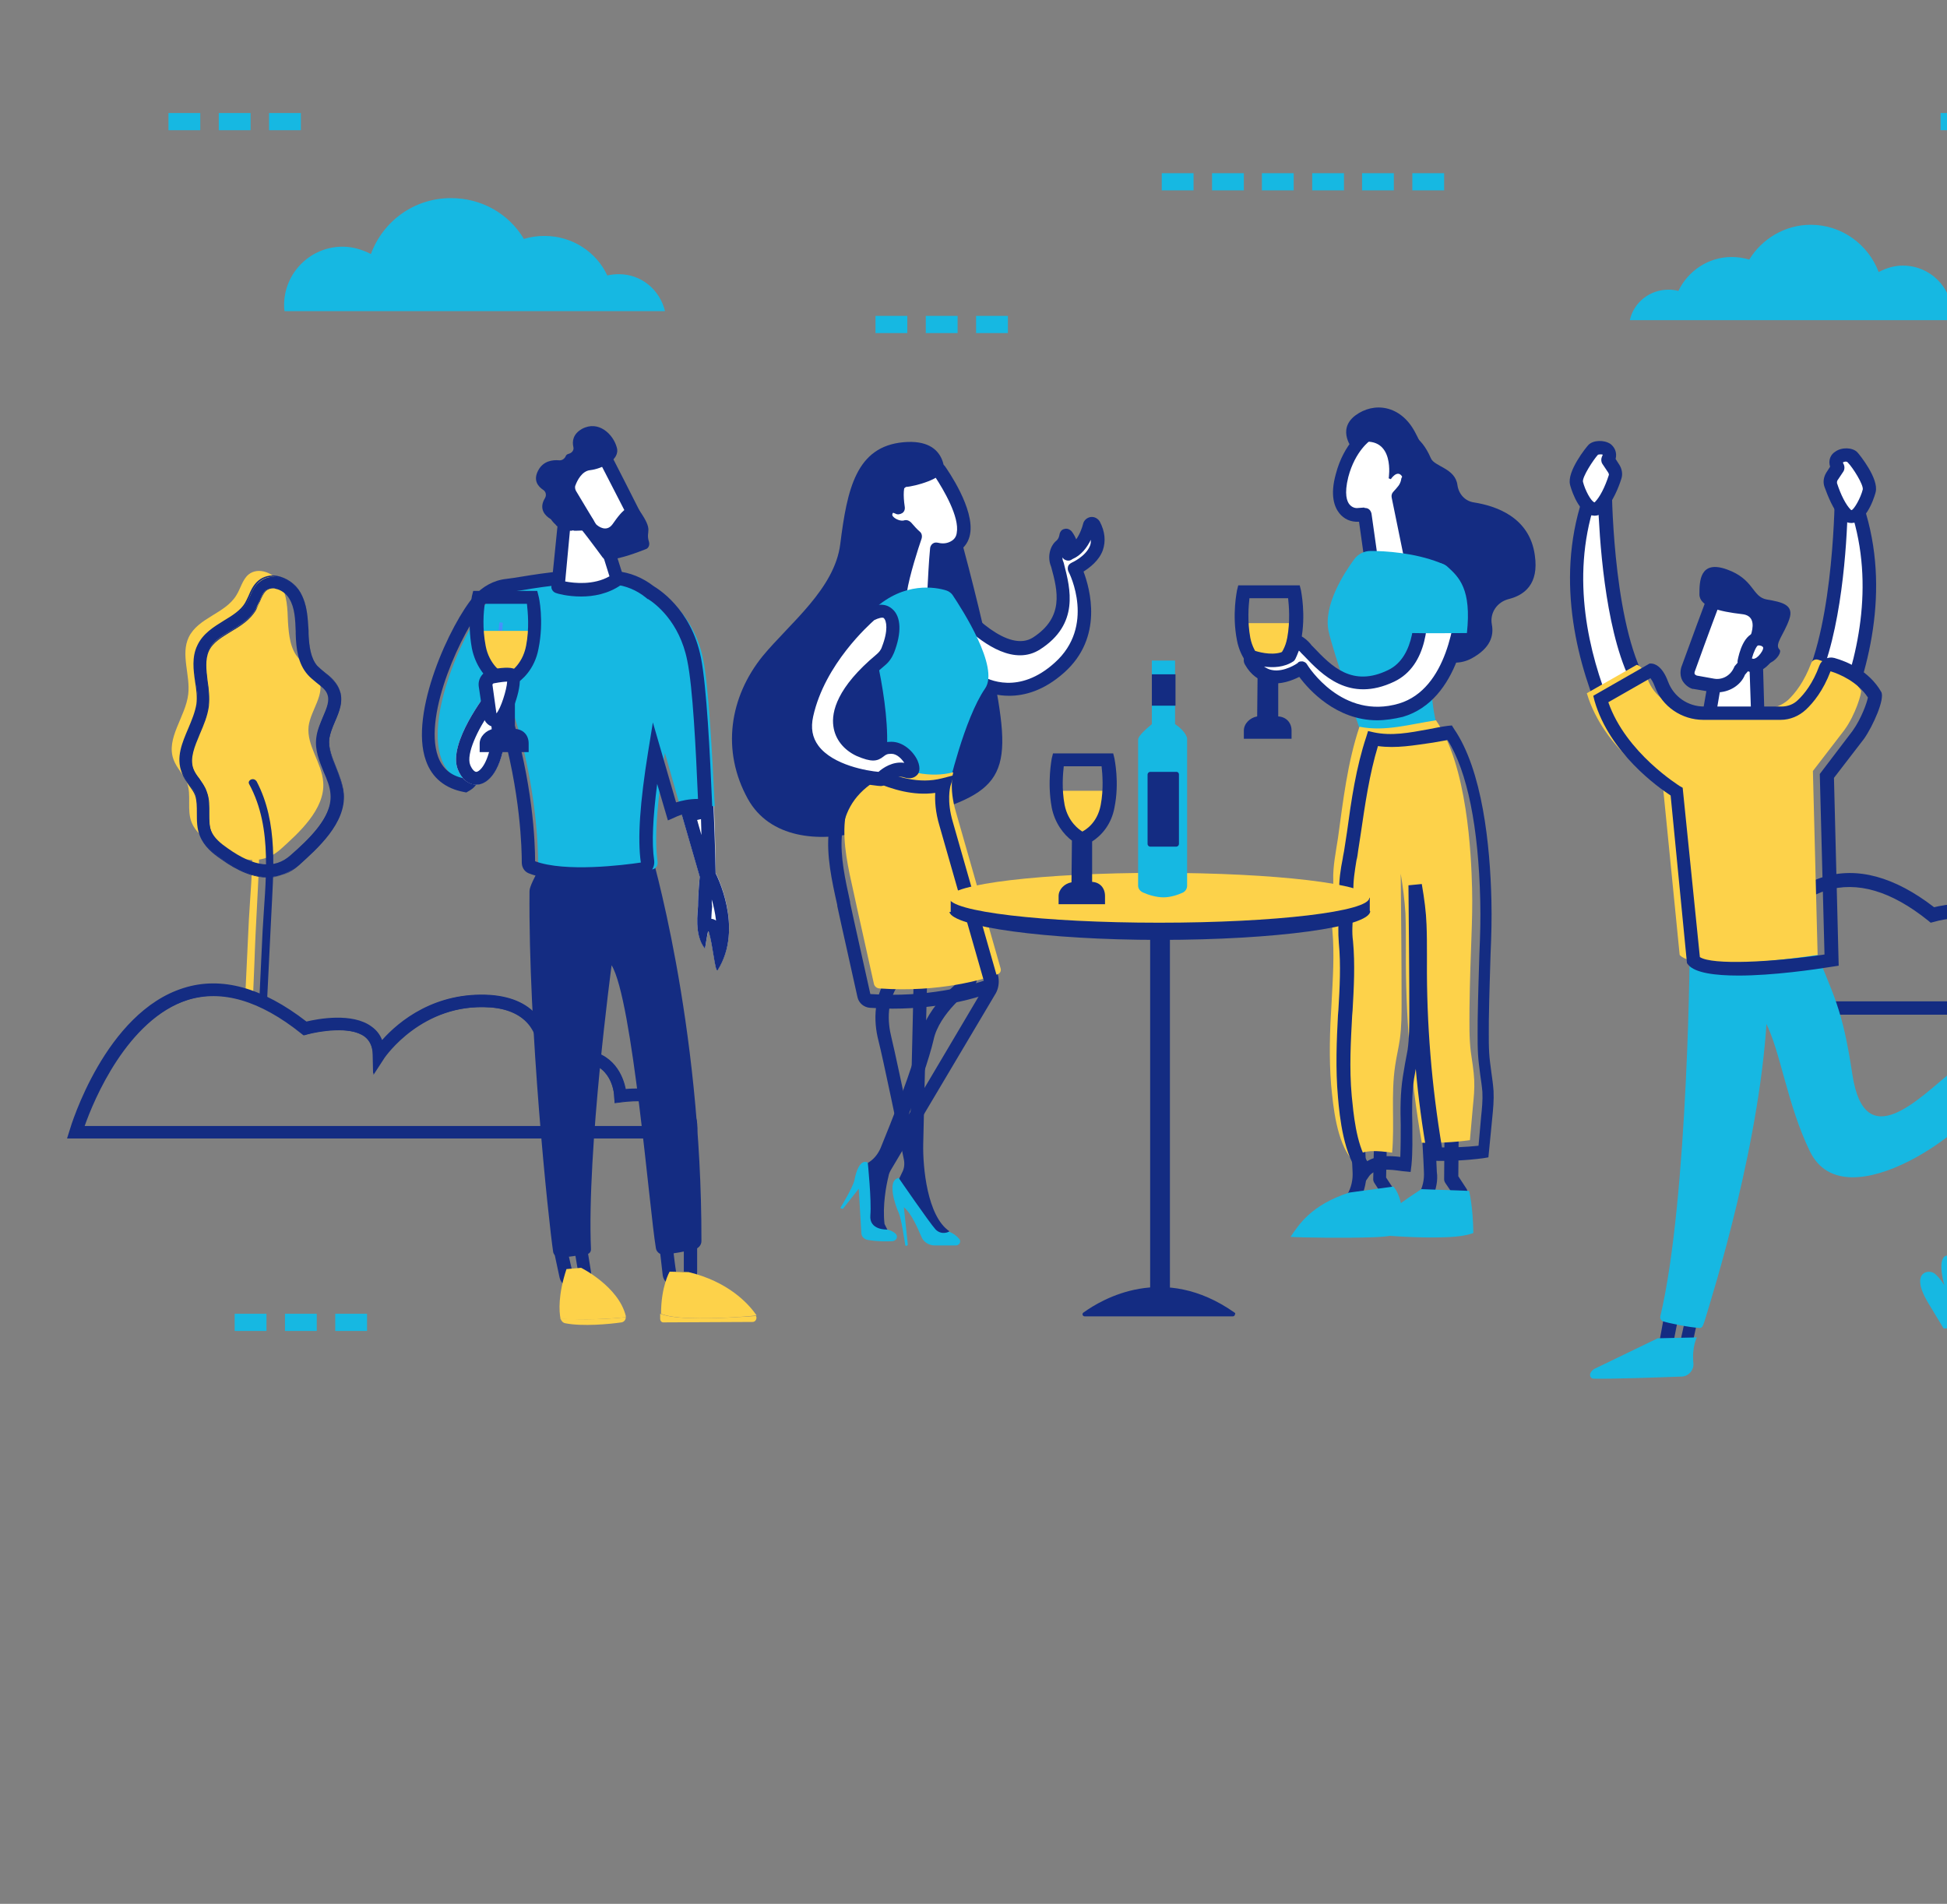 <?xml version="1.0" encoding="utf-8"?>
<!-- Generator: Adobe Illustrator 24.0.1, SVG Export Plug-In . SVG Version: 6.00 Build 0)  -->
<svg width="453" height="443" viewBox="0 0 453 443" fill="none" xmlns="http://www.w3.org/2000/svg">
<rect x="0" y="0" width="453" height="443" fill="#808080" stroke="none"/>
<style type="text/css">
	.st0{fill:#2CBEFF;}
	.st1{fill:#FDD24A;}
	.st2{fill:#16B8E2;}
	.st3{fill:#142C82;}
	.st4{fill:#DAEEF7;}
	.st5{fill:#FF5B7E;}
	.st6{opacity:0.3;fill:#E87B50;enable-background:new    ;}
	.st7{fill:#222323;}
	.st8{fill:#333333;}
	.st9{fill:#FFC0BB;}
	.st10{fill:#E2FAFA;}
	.st11{fill:#FEB546;}
	.st12{fill:#FFFFFF;}
	.st13{opacity:0.5;fill:#142C82;enable-background:new    ;}
	.st14{opacity:0.55;}
	.st15{fill:#EF3D30;}
	.st16{fill:#6B184E;}
	.st17{fill:#FFB640;}
	.st18{fill:none;stroke:#142C82;stroke-width:3.108;stroke-miterlimit:10;}
	.st19{fill:none;stroke:#142C82;stroke-width:3.142;stroke-miterlimit:10;}
	.st20{opacity:0.5;fill:none;stroke:#142C82;stroke-width:3.142;stroke-miterlimit:10;enable-background:new    ;}
	.st21{fill:none;stroke:#142C82;stroke-width:3.142;stroke-miterlimit:10;}
	.st22{opacity:0.5;fill:none;stroke:#142C82;stroke-width:3.142;stroke-miterlimit:10;enable-background:new    ;}
	.st23{fill:none;stroke:#142C82;stroke-width:3.142;stroke-miterlimit:10;}
	.st24{fill:none;stroke:#142C82;stroke-width:3.142;stroke-linecap:round;stroke-linejoin:round;stroke-miterlimit:10;}
	.st25{opacity:0.5;fill:none;stroke:#142C82;stroke-width:3.142;stroke-miterlimit:10;enable-background:new    ;}
	.st26{fill:none;stroke:#142C82;stroke-width:3.142;stroke-miterlimit:10;}
	.st27{fill:none;stroke:#142C82;stroke-width:3.142;stroke-miterlimit:10;}
	.st28{fill:url(#SVGID_1_);}
	.st29{fill:#91B3FA;}
	.st30{opacity:0.36;fill:#FFFFFF;}
	.st31{fill:#7D97F4;}
	.st32{fill:url(#SVGID_2_);}
	.st33{fill:#BDD0FB;}
	.st34{fill:url(#SVGID_3_);}
	.st35{fill:url(#SVGID_4_);}
	.st36{fill:url(#SVGID_5_);}
	.st37{fill:url(#SVGID_6_);}
	.st38{fill:url(#SVGID_7_);}
	.st39{fill:url(#SVGID_8_);}
	.st40{fill:url(#SVGID_9_);}
	.st41{fill:url(#SVGID_10_);}
	.st42{fill:url(#SVGID_11_);}
	.st43{opacity:0.6;}
	.st44{fill:url(#SVGID_12_);}
	.st45{fill:url(#SVGID_13_);}
	.st46{opacity:0.17;fill:#FFFFFF;}
	.st47{fill:#F5D3D5;}
	.st48{fill:#192159;}
	.st49{fill:none;stroke:#8D4DAA;stroke-miterlimit:10;}
	.st50{fill:#8D4DAA;}
	.st51{fill:#00073F;}
	.st52{fill:#3A488A;}
	.st53{fill:#6074AF;}
	.st54{fill:url(#SVGID_14_);}
	.st55{fill:none;stroke:#142C82;stroke-width:3.108;stroke-linecap:round;stroke-linejoin:round;stroke-miterlimit:10;}
	.st56{fill:#FFFFFF;stroke:#142C82;stroke-width:3.108;stroke-linecap:round;stroke-linejoin:round;stroke-miterlimit:10;}
	.st57{fill:url(#SVGID_15_);}
</style>
<g>
	<g>
		<path class="st1" d="M75.2,182c-0.3-4.5-3.9-8.5-3.4-13c0.5-3.8,3.9-7.4,2.4-11c-0.9-2.1-3.2-3.1-4.7-4.8c-2-2.2-2.3-5.5-2.5-8.5
			c-0.1-3-0.2-6.2-1.7-8.8c-1.5-2.6-5.2-4.1-7.5-2.2c-1.4,1.2-1.8,3.2-2.8,4.8c-2.6,4.3-8.9,5.2-11.1,9.8c-1.9,4,0.4,8.8-0.1,13.2
			c-0.6,5.3-5.3,10.3-3.4,15.3c0.7,1.9,2.3,3.4,3.1,5.3c1.1,2.9-0.1,6.4,1.1,9.3c0.8,2,2.6,3.5,4.4,4.7c5.1,3.6,11.1,6.1,16.3,1.5
			C69.4,193.9,75.7,188.3,75.2,182z"/>
		<path class="st1" d="M59.8,210.7c0.5-10.6,1.7-21.8-3.4-31.5c-0.5-1-2.2-0.3-1.6,0.8c5.6,10.4,3.7,22.8,3.1,34.1
			c-0.6,12.3-0.2,4.5-0.8,16.8c-0.1,1.2,1.7,1.3,1.8,0.2C59.5,217.5,59.1,224.2,59.8,210.7z"/>
	</g>
	<g>
		<g>
			<path class="st3" d="M62.3,204.1c-3.2,0-6.9-1.4-10.8-4.3c-1.8-1.3-3.9-2.9-4.8-5.3c-0.7-1.7-0.7-3.5-0.7-5.2
				c0-1.5,0-2.9-0.4-4.2c-0.3-0.8-0.8-1.6-1.4-2.3c-0.6-0.9-1.3-1.8-1.7-2.9c-1.3-3.6,0.1-6.9,1.5-10.2c0.8-1.9,1.6-3.8,1.9-5.7
				c0.2-1.6,0-3.3-0.3-5.1c-0.4-2.8-0.8-5.7,0.5-8.5c1.3-2.8,3.8-4.3,6.2-5.7c2-1.2,3.9-2.4,5-4.2c0.3-0.5,0.5-1,0.8-1.6
				c0.5-1.2,1.1-2.6,2.3-3.5c1.2-1,2.7-1.4,4.3-1.1c2.1,0.4,4.1,1.7,5.2,3.6c1.6,2.7,1.7,5.9,1.9,8.9l0,0.6c0.1,2.9,0.5,5.8,2.1,7.7
				c0.5,0.6,1.1,1,1.8,1.6c1.2,0.9,2.5,2,3.2,3.6c1.2,2.7,0,5.4-1,7.7c-0.6,1.4-1.1,2.7-1.3,3.9c-0.3,2.1,0.6,4.3,1.5,6.5
				c0.8,2,1.6,4,1.8,6.2c0.5,7-6.1,12.8-10.4,16.7C67.3,203.1,64.9,204.1,62.3,204.1z M63.5,136.8c-0.5,0-1.1,0.1-1.6,0.5
				c-0.7,0.6-1.1,1.5-1.5,2.5c-0.3,0.6-0.6,1.3-0.9,1.9c-1.4,2.4-3.7,3.8-5.9,5.1c-2.2,1.3-4.2,2.5-5.1,4.6c-0.9,2-0.6,4.4-0.3,7
				c0.3,1.9,0.5,3.9,0.3,5.8c-0.3,2.3-1.2,4.4-2.1,6.4c-1.2,2.9-2.4,5.7-1.5,8.2c0.3,0.8,0.8,1.6,1.4,2.3c0.6,0.9,1.3,1.8,1.7,2.9
				c0.6,1.7,0.6,3.4,0.6,5.1c0,1.5,0,3,0.5,4.2c0.7,1.7,2.3,3,3.9,4.1c6.2,4.4,10.9,4.9,14.6,1.6c4-3.5,9.9-8.9,9.5-14.5l0,0
				c-0.1-1.8-0.9-3.5-1.6-5.4c-1-2.5-2.1-5.1-1.7-7.9c0.2-1.6,0.9-3.2,1.5-4.6c0.9-2.1,1.7-4,1-5.6c-0.4-1-1.4-1.7-2.4-2.5
				c-0.7-0.6-1.5-1.2-2.1-1.9c-2.2-2.5-2.7-6-2.8-9.4l0-0.6c-0.1-2.7-0.2-5.5-1.5-7.6c-0.7-1.2-2-2.1-3.3-2.3
				C63.9,136.8,63.7,136.8,63.5,136.8z"/>
			<path class="st3" d="M62.3,204.2c-3.3,0-6.9-1.4-10.9-4.3c-1.9-1.3-3.9-2.9-4.9-5.4c-0.7-1.7-0.7-3.5-0.7-5.3
				c0-1.5,0-2.9-0.4-4.1c-0.3-0.8-0.8-1.5-1.4-2.3c-0.6-0.9-1.3-1.8-1.7-3c-1.4-3.6,0.1-7,1.5-10.3c0.8-1.9,1.6-3.8,1.9-5.7
				c0.2-1.6,0-3.3-0.3-5.1c-0.4-2.8-0.8-5.8,0.5-8.5c1.3-2.8,3.8-4.3,6.2-5.8c2-1.2,3.9-2.4,4.9-4.1c0.3-0.5,0.5-1,0.8-1.6
				c0.5-1.2,1.1-2.6,2.3-3.6c1.2-1,2.8-1.4,4.4-1.1c2.1,0.4,4.2,1.8,5.3,3.7c1.6,2.8,1.8,5.9,1.9,9l0,0.6c0.1,2.9,0.5,5.8,2.1,7.6
				c0.5,0.5,1.1,1,1.7,1.5c1.2,0.9,2.5,2,3.3,3.6c1.2,2.8,0,5.5-1,7.8c-0.6,1.4-1.1,2.6-1.3,3.9c-0.3,2.1,0.6,4.2,1.5,6.5
				c0.8,2,1.7,4,1.8,6.2c0.5,7-6.1,12.9-10.5,16.8C67.4,203.2,64.9,204.2,62.3,204.2z M63.5,134.2c-1.2,0-2.3,0.4-3.2,1.2
				c-1.1,1-1.7,2.3-2.2,3.5c-0.3,0.6-0.5,1.2-0.8,1.7c-1.1,1.8-3,3-5,4.2c-2.4,1.4-4.9,2.9-6.1,5.7c-1.3,2.7-0.9,5.6-0.5,8.4
				c0.2,1.8,0.5,3.5,0.3,5.2c-0.2,1.9-1.1,3.8-1.9,5.7c-1.4,3.3-2.8,6.6-1.5,10.1c0.4,1.1,1.1,2,1.7,2.9c0.6,0.8,1.1,1.6,1.4,2.4
				c0.5,1.2,0.5,2.7,0.5,4.2c0,1.7,0,3.5,0.7,5.2c0.9,2.4,3,4,4.8,5.3c3.9,2.8,7.6,4.2,10.8,4.2c2.6,0,5-0.9,7.1-2.8
				c4.3-3.9,10.9-9.7,10.4-16.6c-0.2-2.2-1-4.2-1.8-6.2c-0.9-2.3-1.8-4.4-1.6-6.6c0.2-1.3,0.7-2.6,1.3-4c1-2.3,2.1-5,1-7.6
				c-0.7-1.6-2-2.6-3.2-3.5c-0.7-0.5-1.3-1-1.8-1.6c-1.7-1.9-2-4.9-2.2-7.8l0-0.6c-0.1-3-0.2-6.1-1.8-8.8c-1.1-1.9-3.1-3.2-5.1-3.6
				C64.2,134.2,63.9,134.2,63.5,134.2z M62.2,201.5c-2.7,0-5.7-1.3-9.3-3.8c-1.6-1.1-3.2-2.4-3.9-4.2c-0.5-1.3-0.5-2.7-0.5-4.2
				c0-1.7,0-3.4-0.6-5.1c-0.4-1.1-1.1-2-1.7-2.9c-0.6-0.8-1.1-1.6-1.4-2.4c-1-2.6,0.2-5.4,1.5-8.3c0.9-2,1.8-4.2,2.1-6.4
				c0.2-2,0-3.9-0.3-5.8c-0.3-2.6-0.7-5,0.3-7c1-2,3-3.3,5.2-4.6c2.2-1.3,4.5-2.7,5.9-5.1c0.4-0.6,0.7-1.3,0.9-1.9
				c0.4-1,0.9-2,1.6-2.6c0.5-0.4,1-0.6,1.7-0.6c0.2,0,0.4,0,0.6,0c1.3,0.2,2.7,1.2,3.4,2.4c1.3,2.2,1.4,5,1.5,7.7l0,0.6
				c0.1,3.4,0.6,6.8,2.8,9.3c0.6,0.7,1.4,1.3,2.1,1.9c1,0.8,2,1.6,2.4,2.6c0.7,1.7-0.1,3.5-1,5.7c-0.6,1.5-1.3,3-1.5,4.6
				c-0.4,2.8,0.7,5.4,1.7,7.8c0.8,1.9,1.5,3.6,1.6,5.4c0.4,5.7-5.6,11.1-9.6,14.6C66,200.8,64.2,201.5,62.2,201.5z M63.5,136.9
				c-0.6,0-1.1,0.2-1.5,0.5c-0.6,0.5-1.1,1.5-1.5,2.5c-0.3,0.6-0.6,1.3-0.9,2c-1.4,2.4-3.7,3.8-5.9,5.1c-2.1,1.3-4.2,2.5-5.1,4.5
				c-0.9,2-0.6,4.4-0.3,6.9c0.3,1.9,0.5,3.9,0.3,5.9c-0.3,2.3-1.2,4.4-2.1,6.5c-1.2,2.9-2.4,5.6-1.5,8.1c0.3,0.8,0.8,1.5,1.4,2.3
				c0.6,0.9,1.3,1.8,1.7,3c0.7,1.7,0.6,3.5,0.6,5.2c0,1.5,0,2.9,0.5,4.2c0.7,1.7,2.3,2.9,3.8,4.1c6.2,4.4,10.8,4.9,14.4,1.6
				c3.9-3.5,9.9-8.8,9.5-14.4c-0.1-1.8-0.8-3.5-1.6-5.3c-1-2.5-2.1-5.1-1.7-8c0.2-1.7,0.9-3.2,1.5-4.7c0.9-2.1,1.7-3.9,1-5.5
				c-0.4-1-1.4-1.7-2.4-2.5c-0.7-0.6-1.5-1.2-2.1-1.9c-2.3-2.6-2.7-6.1-2.8-9.5l0-0.6c-0.1-2.7-0.2-5.5-1.5-7.6
				c-0.7-1.2-2-2.1-3.2-2.3C63.9,136.9,63.7,136.9,63.5,136.9z"/>
		</g>
		<path class="st3" d="M58.8,181.3c-0.6,0-1.2,0.6-0.8,1.2c5.6,10.4,3.7,22.8,3.1,34.1c-0.6,12.3-0.2,4.5-0.8,16.8c0,0.6,0.5,1,1,1
			c0.4,0,0.8-0.3,0.8-0.8c0.7-13.5,0.3-6.8,1-20.3c0.5-10.6,1.7-21.8-3.4-31.5C59.4,181.4,59.1,181.3,58.8,181.3L58.8,181.3z"/>
	</g>
</g>
<g>
	<path class="st3" d="M162,264.8H15.8l0.5-1.7c0.3-1.1,8.3-27.3,26.4-33c8.8-2.7,18.4-0.1,28.5,7.8c2.4-0.6,10.7-2.2,15.2,1.1
		c1.1,0.8,2,1.9,2.5,3.2c3.6-4,12-11.5,25.2-10.6c5.2,0.4,9,2.2,11.4,5.6c2.2,3.1,2.8,6.8,2.8,9.9c2-1.9,4.9-3.2,8.6-2.6
		c5.8,1,8,5.7,8.6,9c3.1-0.3,10.6-0.5,14.4,3.2c1.8,1.7,2.5,4,2.2,6.9L162,264.8z M19.5,262.1h140c-0.1-1.4-0.5-2.5-1.5-3.4
		c-3.2-3-10.8-2.7-13.5-2.3l-1.5,0.2l-0.1-1.5c0-0.3-0.3-6.8-6.5-7.9c-6.2-1.1-8.7,5.3-8.8,5.6l-2.6-0.8c0-0.1,2-8.1-1.7-13.2
		c-1.9-2.6-5.1-4.1-9.4-4.4c-16-1.1-24.6,11.7-24.7,11.8l-2.4,3.6l-0.1-4.4c0-1.9-0.7-3.3-1.9-4.2c-3.5-2.6-10.9-1.3-13.5-0.5
		l-0.7,0.2l-0.5-0.4c-9.6-7.7-18.5-10.3-26.5-7.8C29.4,237.1,21.6,256.2,19.5,262.1z"/>
	<path class="st3" d="M162.1,264.9H15.6l0.6-1.9c0.3-1.1,8.3-27.4,26.5-33.1c8.8-2.8,18.4-0.1,28.6,7.8c2.5-0.6,10.7-2.2,15.2,1.2
		c1.1,0.8,1.9,1.8,2.4,3.1c3.9-4.4,12.3-11.3,25.2-10.5c5.2,0.4,9.1,2.2,11.5,5.6c1.8,2.5,2.8,5.8,2.8,9.7c1.7-1.5,4.5-3.1,8.5-2.4
		c6.7,1.2,8.3,7,8.7,9c3.1-0.3,10.6-0.4,14.3,3.2c1.8,1.8,2.6,4.1,2.3,7L162.1,264.9z M16,264.7h145.9l0.1-1.1
		c0.3-2.8-0.4-5.1-2.2-6.8c-3.8-3.6-11.2-3.4-14.3-3.1l-0.1,0l0-0.1c-0.3-1.8-1.9-7.7-8.5-8.9c-4-0.7-6.8,1-8.5,2.6l-0.2,0.2v-0.3
		c0-4-0.9-7.3-2.8-9.8c-2.4-3.3-6.2-5.2-11.3-5.5c-13-0.9-21.3,6.2-25.1,10.5l-0.1,0.2l-0.1-0.2c-0.5-1.3-1.3-2.3-2.4-3.2
		c-4.5-3.3-12.7-1.7-15.1-1.1l-0.1,0l0,0c-10.1-7.9-19.6-10.6-28.4-7.8c-18,5.6-26,31.8-26.3,32.9L16,264.7z M159.6,262.2H19.3
		l0.1-0.2c2.1-5.8,9.9-25.1,24.1-29.5c8.1-2.5,17,0.1,26.6,7.8l0.5,0.4l0.6-0.2c2.6-0.7,10.1-2,13.6,0.6c1.3,1,1.9,2.4,2,4.3l0.1,4
		l2.2-3.3c0.1-0.1,8-11.9,22.9-11.9c0.6,0,1.3,0,1.9,0.1c4.4,0.3,7.6,1.8,9.5,4.5c3.5,4.8,2,12.2,1.8,13.2l2.4,0.7
		c0.4-0.9,2.9-6.6,8.9-5.6c6.3,1.1,6.6,7.7,6.7,8l0,1.4l1.4-0.2c2.7-0.4,10.4-0.7,13.6,2.3c0.9,0.9,1.4,2.1,1.5,3.5L159.6,262.2z
		 M19.7,262h139.7c-0.1-1.3-0.5-2.3-1.4-3.2c-3.1-3-10.7-2.7-13.4-2.3l-1.6,0.2l-0.1-1.7c0-0.3-0.3-6.7-6.4-7.7
		c-6.1-1.1-8.5,5.3-8.6,5.5l0,0.1l-2.8-0.9l0-0.1c0-0.1,1.9-8-1.7-13.1c-1.9-2.6-5-4.1-9.3-4.4c-15.9-1.1-24.5,11.6-24.6,11.7
		l-2.6,4l-0.1-4.8c0-1.9-0.6-3.2-1.9-4.1c-3.4-2.5-10.8-1.2-13.4-0.5l-0.7,0.2l-0.6-0.5c-9.5-7.7-18.4-10.3-26.4-7.8
		C29.6,237.2,21.8,256,19.7,262z"/>
</g>
<g>
	<path class="st2" d="M500.5,166.6c-0.2-3-2.6-5.7-2.2-8.7c0.3-2.5,2.6-5,1.6-7.3c-0.6-1.4-2.2-2.1-3.2-3.2
		c-1.3-1.5-1.6-3.7-1.7-5.7c-0.1-2-0.1-4.2-1.1-5.9c-1-1.7-3.5-2.7-5-1.5c-0.9,0.8-1.2,2.2-1.8,3.2c-1.7,2.9-6,3.5-7.4,6.5
		c-1.3,2.7,0.3,5.9-0.1,8.8c-0.4,3.5-3.6,6.9-2.3,10.2c0.5,1.3,1.6,2.2,2,3.5c0.7,2,0,4.3,0.7,6.2c0.5,1.4,1.7,2.3,2.9,3.1
		c3.4,2.4,7.4,4.1,10.9,1C496.6,174.5,500.8,170.8,500.5,166.6z"/>
	<path class="st2" d="M490.2,185.7c0.4-7.1,1.2-14.5-2.3-21c-0.4-0.7-1.5-0.2-1.1,0.5c3.7,6.9,2.5,15.2,2.1,22.7
		c-0.4,8.2-0.4,10.1-0.8,18.4c0,0.8,1.2,0.9,1.2,0.1C489.7,197.4,489.7,194.7,490.2,185.7z"/>
</g>
<g>
	<path class="st3" d="M493.5,183.6c-2.3,0-4.8-1-7.6-3c-1.3-0.9-2.8-2.1-3.5-3.8c-0.5-1.3-0.5-2.6-0.5-3.7c0-0.9,0-1.8-0.3-2.5
		c-0.2-0.5-0.5-0.9-0.8-1.4c-0.4-0.6-0.9-1.3-1.2-2.1c-1-2.6,0.1-5.1,1-7.3c0.5-1.3,1.1-2.5,1.2-3.6c0.1-1,0-2.1-0.2-3.3
		c-0.3-1.9-0.5-4,0.4-6c0.9-2,2.8-3.1,4.4-4.1c1.3-0.8,2.5-1.5,3.1-2.6c0.2-0.3,0.3-0.6,0.5-1c0.4-0.9,0.8-1.8,1.7-2.6
		c0.9-0.8,2.1-1.1,3.4-0.9c1.6,0.3,3.1,1.3,3.9,2.7c1.2,2,1.2,4.2,1.3,6.2l0,0.4c0.1,1.8,0.3,3.6,1.3,4.7c0.3,0.3,0.7,0.6,1.1,1
		c0.8,0.7,1.8,1.4,2.3,2.6c0.9,2.1,0.1,4-0.7,5.7c-0.4,0.9-0.7,1.7-0.8,2.4c-0.2,1.3,0.4,2.6,1,4c0.6,1.4,1.1,2.8,1.3,4.3l0,0
		c0.4,5-4.3,9.2-7.2,11.7C497.1,182.9,495.4,183.6,493.5,183.6z M494.3,138.7c-0.3,0-0.5,0.1-0.6,0.2c-0.3,0.3-0.6,0.9-0.8,1.5
		c-0.2,0.4-0.4,0.9-0.7,1.4c-1,1.7-2.7,2.7-4.2,3.6c-1.4,0.9-2.6,1.6-3.2,2.8c-0.6,1.2-0.4,2.6-0.1,4.3c0.2,1.3,0.4,2.7,0.2,4.1
		c-0.2,1.6-0.8,3.1-1.4,4.5c-0.8,1.9-1.5,3.5-1,5c0.2,0.5,0.5,0.9,0.8,1.4c0.4,0.6,0.9,1.3,1.2,2.1c0.5,1.2,0.5,2.5,0.5,3.7
		c0,1,0,1.9,0.3,2.6c0.4,1,1.4,1.7,2.4,2.5c5.1,3.6,7.5,2.4,8.9,1.1c2.5-2.3,6.4-5.7,6.1-9.2l0,0c-0.1-1.1-0.5-2.2-1-3.4
		c-0.7-1.7-1.5-3.5-1.2-5.6c0.1-1.2,0.6-2.3,1-3.3c0.6-1.5,1-2.4,0.7-3.2c-0.2-0.5-0.8-0.9-1.4-1.4c-0.5-0.4-1-0.8-1.5-1.3
		c-1.6-1.8-1.9-4.3-2-6.7l0-0.4c-0.1-1.8-0.1-3.5-0.9-4.8c-0.4-0.6-1.1-1.1-1.8-1.2C494.5,138.7,494.4,138.7,494.3,138.7z"/>
	<path class="st3" d="M491.2,167.7c-0.4,0-0.8,0.4-0.6,0.8c3.7,6.9,2.5,15.2,2.1,22.7c-0.4,8.2-0.3,7.6-0.7,15.9
		c0,0.4,0.3,0.6,0.6,0.6c0.3,0,0.5-0.2,0.6-0.5c0.5-9,0.4-9.2,0.8-18.2c0.4-7.1,1.2-14.5-2.3-21
		C491.6,167.8,491.4,167.7,491.2,167.7L491.2,167.7z"/>
</g>
<path class="st3" d="M532.2,236.1H399.4l0.6-2c0.3-1,7.6-24.8,24.1-30c8-2.5,16.7-0.1,25.9,7c2.4-0.6,9.7-1.9,13.8,1.1
	c0.9,0.7,1.6,1.6,2.1,2.6c3.4-3.7,11-10.1,22.7-9.3c4.8,0.3,8.3,2.1,10.6,5.2c1.9,2.6,2.5,5.7,2.6,8.4c1.8-1.5,4.3-2.5,7.5-1.9
	c5.2,0.9,7.4,5.1,8,8.1c3-0.2,9.5-0.3,12.9,3c1.7,1.6,2.4,3.8,2.1,6.5L532.2,236.1z M403.7,233h125.6c-0.1-1-0.5-1.8-1.2-2.5
	c-2.7-2.7-9.5-2.3-11.9-2l-1.7,0.3l-0.1-1.7c0-0.2-0.3-5.9-5.6-6.8c-5.3-0.9-7.5,4.6-7.6,4.9l-3-0.9c0-0.1,1.8-7.1-1.5-11.6
	c-1.7-2.3-4.5-3.6-8.3-3.9c-14.3-1-21.7,10-22,10.5l-2.8,4.2l-0.1-5c0-1.6-0.6-2.8-1.6-3.6c-3-2.2-9.6-1.1-11.9-0.4l-0.8,0.2
	l-0.6-0.5c-8.6-6.9-16.5-9.2-23.7-7C412.7,211,405.8,227.3,403.7,233z"/>
<path class="st2" d="M336,44.3h-7.4v-4h7.4V44.3z M324.3,44.3h-7.4v-4h7.4V44.3z M312.7,44.3h-7.4v-4h7.4V44.3z M301,44.3h-7.4v-4
	h7.4V44.3z M289.4,44.3H282v-4h7.4V44.3z M277.7,44.3h-7.4v-4h7.4V44.3z"/>
<path class="st2" d="M516.9,91.2h-7.4v-4h7.4V91.2z M505.2,91.2h-7.4v-4h7.4V91.2z M493.5,91.2h-7.4v-4h7.4V91.2z"/>
<path class="st2" d="M482.3,30.3h-7.4v-4h7.4V30.3z M470.6,30.3h-7.4v-4h7.4V30.3z M458.9,30.3h-7.4v-4h7.4V30.3z"/>
<path class="st2" d="M70,30.3h-7.4v-4H70V30.3z M58.3,30.3h-7.4v-4h7.4V30.3z M46.6,30.3h-7.4v-4h7.4V30.3z"/>
<path class="st2" d="M234.5,77.5h-7.4v-4h7.4V77.5z M222.8,77.5h-7.4v-4h7.4V77.5z M211.1,77.5h-7.4v-4h7.4V77.5z"/>
<path class="st2" d="M85.4,309.7H78v-4h7.4V309.7z M73.7,309.7h-7.4v-4h7.4V309.7z M62,309.7h-7.4v-4H62V309.7z"/>
<path class="st2" d="M154.7,72.3c-1.2-4.8-5.4-8.5-10.7-8.5c-0.9,0-1.9,0.1-2.7,0.3c-2.5-5.4-8.1-9.2-14.6-9.2
	c-1.7,0-3.2,0.2-4.8,0.7c-3.5-5.8-9.7-9.5-17-9.5c-8.6,0-15.8,5.4-18.6,13c-2-1-4.2-1.7-6.6-1.7c-7.5,0-13.6,6.1-13.6,13.6
	c0,0.4,0,0.8,0.1,1.4h88.5V72.3z"/>
<path class="st2" d="M379.2,74.5c0.9-4.1,4.6-7.1,9-7.1c0.8,0,1.6,0.1,2.3,0.3c2.2-4.6,6.9-7.9,12.4-7.9c1.4,0,2.7,0.2,4.1,0.6
	c2.9-4.8,8.3-8.1,14.3-8.1c7.2,0,13.4,4.6,15.8,11c1.7-0.9,3.6-1.5,5.6-1.5c6.4,0,11.5,5.1,11.5,11.5c0,0.4,0,0.7-0.1,1.2h-74.9
	V74.5z"/>
<path class="st3" d="M219.7,111.3c0,0,1.5-9.4-9.5-8.4c-11,1-13.1,10.9-14.7,23.7c-1.3,10.4-11.7,18.4-18,26
	c-7.8,9.6-9.7,22.1-3.5,33.3c5.1,9.2,16.6,10.1,25.8,7.7c28.1-7.5,35.3-8.5,33-26.8C230.5,148.4,219.7,111.3,219.7,111.3z"/>
<g>
	<path class="st12" d="M222.4,127c5.8-3.9-3.9-17.5-3.9-17.5s-6.4-0.7-8.7,1.9c-1.3,1.4-1.2,4.5-0.8,6.8c-1-0.5-2.1-0.6-2.7,0.6
		c-1.4,2.6,2.5,4.6,4.5,3.9c0.6,0.6,1.3,1.4,2.2,2.2c-0.9,2.8-3.4,10.3-3.6,14.1c0,0,4.1,1.9,8-1.3c0,0,0.2-6.1,0.6-9.9
		C219.4,128.1,220.9,128,222.4,127z"/>
	<path class="st3" d="M212.3,141c-2,0-3.5-0.6-3.6-0.7c-0.6-0.3-0.9-0.9-0.9-1.5c0.2-3.5,2.2-10,3.4-13.5c-0.3-0.3-0.7-0.6-1-1
		c-1.7,0.1-3.7-0.7-4.8-2c-1.1-1.3-1.2-2.8-0.5-4.3c0.4-0.9,1.2-1.6,2.3-1.8c-0.2-2.8,0.3-4.8,1.5-6c2.8-3,9.3-2.4,10-2.4
		c0.4,0,0.8,0.3,1.1,0.6c0.7,1,7,10,5.9,15.9c-0.3,1.6-1.1,2.9-2.4,3.8c0,0,0,0,0,0c-1.2,0.8-2.5,1.2-3.9,1.2
		c-0.3,3.6-0.5,8.1-0.5,8.2c0,0.4-0.2,0.9-0.6,1.1C216.2,140.5,214,141,212.3,141z M211,137.8c1.1,0.2,2.9,0.3,4.8-1
		c0.1-1.8,0.3-6.2,0.6-9.2c0-0.4,0.3-0.9,0.6-1.1c0.4-0.3,0.8-0.3,1.3-0.2c1.2,0.3,2.3,0.1,3.2-0.5c0.6-0.4,1-1,1.1-1.8
		c0.7-3.7-3.1-10.1-5-13c-2.2-0.1-5.5,0.2-6.7,1.4c-0.7,0.7-0.8,2.8-0.4,5.5c0.1,0.6-0.1,1.2-0.6,1.5c-0.5,0.3-1.1,0.4-1.6,0.1
		c-0.3-0.1-0.5-0.2-0.5-0.2c0,0,0,0.1-0.1,0.1c-0.1,0.3-0.2,0.5,0.1,0.8c0.6,0.7,1.9,1.1,2.5,0.9c0.6-0.2,1.2,0,1.7,0.5
		c0.7,0.8,1.3,1.5,2,2.1c0.5,0.4,0.6,1.1,0.4,1.7C213.7,127.4,211.6,133.9,211,137.8z M222.4,127L222.4,127L222.4,127z"/>
</g>
<path class="st3" d="M319.7,101.9c0,0,8.6-6,13.2,4.7c0.8,2,5.7,2.3,6.2,6.3c0.3,2.1,1.8,3.7,3.8,4c5.1,0.8,13,3.4,14.2,12.3
	c1,6.8-2.5,9.3-6.1,10.2c-2.7,0.7-4.4,3.2-3.9,5.9c0.5,2.6-0.3,5.5-4.7,7.9c-10,5.3-20-12.5-20-12.5l-2-31L319.7,101.9z"/>
<g>
	<path class="st12" d="M316.1,119.9c0.5,0,1-0.1,1.5-0.1l1.2,8.5c0,0.2,0.1,0.5,0.2,0.7c1.2,2.1,2.7,2.8,5.6,2.5
		c1.7-0.1,4-0.5,3.6-2.1l-2.8-13.8c0.4-0.5,0.9-1,1.3-1.5c0.5-0.6,0.7-1.3,0.9-2.1c0.9-1.2,1.4-2.6,0-3.4c-0.1,0-0.1,0-0.2-0.1
		c-1.2-4.7-5.7-9.5-9.3-7.3c0,0-4,2.6-5.8,9.5C310.5,117.5,313.2,120,316.1,119.9z"/>
	<path class="st3" d="M323.6,133.1c-2.9,0-4.7-1-6-3.4c-0.2-0.4-0.3-0.8-0.4-1.2l-1-7.1c0,0-0.1,0-0.1,0h0c-1.8,0.1-3.4-0.6-4.5-2
		c-1.1-1.4-2.2-4.1-0.8-9.1c1.9-7.3,6.3-10.2,6.4-10.4c1.6-1,3.3-1.1,5.1-0.4c2.8,1.1,5.3,4.3,6.4,7.9c0.8,0.6,1.1,1.3,1.2,1.9
		c0.2,1-0.1,2.1-0.9,3.3c-0.2,0.9-0.6,1.7-1.1,2.4c-0.3,0.4-0.5,0.7-0.8,1l2.6,13.1c0.2,0.8,0,1.6-0.4,2.2c-0.9,1.3-2.8,1.6-4.6,1.8
		C324.3,133.1,323.9,133.1,323.6,133.1z M317.6,118.2c0.3,0,0.7,0.1,0.9,0.3c0.3,0.2,0.5,0.6,0.6,1l1.2,8.5c0,0.1,0,0.2,0,0.2
		c0.7,1.3,1.6,1.9,4.1,1.7c1.3-0.1,1.9-0.3,2.2-0.4l-2.8-13.7c-0.1-0.5,0-1,0.4-1.4c0.4-0.4,0.8-0.9,1.2-1.4
		c0.3-0.4,0.5-0.9,0.6-1.4c0-0.2,0.1-0.5,0.3-0.7c0.5-0.6,0.6-1,0.6-1.1c0,0,0,0-0.1,0c0,0-0.1,0-0.1,0c-0.4-0.2-0.7-0.6-0.9-1
		c-0.7-2.8-2.7-5.6-4.7-6.4c-0.8-0.3-1.6-0.3-2.3,0.1l0,0c0,0-3.5,2.4-5.1,8.5c-1,4-0.3,5.7,0.3,6.4c0.6,0.7,1.4,0.9,2,0.8
		c0.5,0,0.9-0.1,1.4-0.1C317.5,118.2,317.5,118.2,317.6,118.2z M316.1,119.9L316.1,119.9L316.1,119.9z"/>
</g>
<g>
	<path class="st12" d="M253.4,122.3c-0.5,1.9-1.8,5.2-4.5,6.3c-0.1,0.1-0.3,0.1-0.4,0.2c-0.1-0.4-0.1-0.8,0.2-1.2
		c0.8-1.3-0.7-3-0.7-3s-0.1,1.5-1.3,2.5c-1,0.8-1.5,2.7-0.8,4.2c1.4,5.6,3.6,13-4.8,18.4c-8.4,5.4-20.2-10.2-20.2-10.2l5.9,18.6
		c0,0,9.1,6.7,19.6-2.7c10.5-9.4,3.6-23.1,3.6-23.1s8-3.2,4.5-10.1C254.3,121.7,253.6,121.8,253.4,122.3z"/>
	<path class="st3" d="M234.8,161.9c-5.2,0-8.8-2.5-8.8-2.6c-0.3-0.2-0.5-0.5-0.6-0.8l-5.9-18.6c-0.2-0.7,0.1-1.5,0.8-1.8
		c0.7-0.3,1.5-0.2,2,0.4c3.1,4,12.3,13.6,18.1,9.8c7.2-4.7,5.7-10.8,4.2-16.3l-0.1-0.3c-0.8-2-0.3-4.6,1.3-5.9
		c0.6-0.5,0.7-1.4,0.7-1.4c0.1-0.6,0.5-1.2,1.1-1.3c0.6-0.2,1.2,0,1.7,0.5c0.1,0.1,0.7,0.9,1.1,1.9c0.9-1.3,1.4-2.8,1.6-3.6
		c0.2-0.9,1-1.5,1.8-1.6c0.9-0.1,1.7,0.4,2.1,1.1c1.2,2.3,1.4,4.5,0.7,6.6c-0.9,2.5-3.1,4.1-4.5,5c1.5,4,4.7,15.3-4.5,23.5
		C242.9,160.7,238.4,161.9,234.8,161.9z M228.2,157.1c1.7,1.1,8.9,4.6,17.2-2.9c9.5-8.5,3.5-20.7,3.2-21.2c-0.2-0.4-0.2-0.8-0.1-1.2
		s0.5-0.7,0.9-0.9c0,0,3.2-1.4,4.2-3.9c0.2-0.5,0.2-0.9,0.2-1.4c-0.9,1.8-2.2,3.6-4.3,4.5c-0.1,0.1-0.2,0.1-0.3,0.2
		c-0.4,0.2-0.9,0.2-1.3,0c-0.3-0.1-0.5-0.3-0.7-0.6c0,0.3,0,0.6,0.2,1c0,0.1,0.1,0.2,0.1,0.3l0.1,0.4c1.4,5.5,3.6,13.8-5.6,19.7
		c-5.9,3.8-12.9-1-17.5-5.3L228.2,157.1z M253.4,122.3L253.4,122.3L253.4,122.3z"/>
</g>
<path class="st2" d="M220.2,137.4c-2.5-0.8-9.8-2.1-16.8,4.3c-1.2,1.1-1.7,2.7-1.2,4.3c1.9,6.9,6.8,27.2,2.5,36
	c0,0,7.6,8.4,15.9,1.6c0,0,3.7-16.3,8.6-23.4c3.4-4.9-5.4-18.5-7.6-21.8C221.3,138,220.8,137.6,220.2,137.4z"/>
<path class="st3" d="M214,106.2c0,0,4.5,1.1,5.1,3.1c0.6,2-6.3,3.9-8.3,4l-5.1,3.5c0,0-1.1-3,0.7-7.4
	C208.3,104.9,214,106.2,214,106.2z"/>
<path class="st3" d="M228.3,223.5c0.3,1.2,0.6,2.8,1,4.6c0.1,0.5,0,1-0.2,1.4l-17.7,29.9c2.3-6,4.8-13.1,5.8-17.4
	c1.3-6.3,8.7-11.8,8.8-11.8c1.2-0.9,1.6-2.4,1-3.7l-0.6-1.4L228.3,223.5 M230.3,217.7l-7.8,6.5l1.5,3.5c0,0-8.4,6.1-10,13.7
	c-1.4,6.7-6.9,20.3-9.1,25.7c-0.6,1.4-1.6,2.7-3,3.5l-1.5,0.9l1.2,14.7l5.5,1.2l-1.3-2.6c-0.5-4.3,0.4-9,0.9-11
	c0.1-0.6,0.3-1.1,0.6-1.6l24.4-41.1c0.6-1.1,0.8-2.4,0.6-3.7C231.6,224.3,230.3,218.5,230.3,217.7L230.3,217.7z"/>
<path class="st2" d="M195.5,281.1c0,0,2.9-4.7,3.3-6.5c0.3-1.8,1.3-5,3.1-4.1c0,0,0.9,8.8,0.6,12.3c-0.3,3.5,3.9,3.3,3.9,3.3
	s1.2,0.2,2,1c0.6,0.6,0.2,1.6-0.7,1.7c-1.4,0.1-3.6,0.1-5.9-0.3c-0.8-0.2-1.4-0.8-1.4-1.7l-0.6-10.2l-3.7,4.7L195.5,281.1z"/>
<path class="st3" d="M212.6,226.4C212.6,226.4,212.6,226.4,212.6,226.4c-0.1,6.5-0.6,26-0.8,35.3c-1.6-7.5-3.7-17.5-4.4-20.3
	c-0.9-3.6-1.3-8.8,2.3-13.2C210.6,227,211.6,226.4,212.6,226.4 M212.6,223.3c-1.5,0-3.4,0.6-5.3,2.9c-4.2,5.2-4.1,11.4-2.9,16
	c1,3.9,4.8,22.1,5.9,27.6c0.2,1,0.1,2.1-0.4,3l-1,2.1c0,0,0.9,1,4.1,6.2c2.8,4.7,5.6,7.1,5.6,7.1l2.3-1.7c-5.2-3.5-6.2-15-6.1-20.2
	c0.1-5.2,1-42,1-42S214.4,223.3,212.6,223.3L212.6,223.3z"/>
<path class="st2" d="M210.9,289.9c-0.2,0-0.3-0.1-0.3-0.3c-0.2-1.2-0.9-6.1-1.5-7.4c-0.7-1.5-2.9-7.6,0-8.1c0,0,7.2,10.5,8.6,12
	c1.4,1.4,3.1,0.5,3.1,0.5s1.3,0.4,2.4,1.7c0.5,0.6,0,1.5-0.8,1.5l-4.9,0c-1.4,0-2.7-0.8-3.2-2.2c-0.9-2.1-2.3-5.3-4-6.7l0.9,8.5
	C211.3,289.7,211.1,289.8,210.9,289.9L210.9,289.9z"/>
<path class="st1" d="M221.8,179.7c0,0-1.1,3.5,0.6,9.2l10.4,36.4c0.2,0.6-0.1,1.2-0.7,1.4c-3.1,1.1-13.4,4.3-27.4,3.3
	c-0.7,0-1.3-0.5-1.4-1.2c-0.9-4.2-4.1-18.3-4.7-21.2c-2.5-11.1-5.2-23.1,6.9-30.3C211,179.6,216.3,181.1,221.8,179.7z"/>
<path class="st3" d="M207.7,234.7c-1.7,0-3.5-0.1-5.3-0.2c-1.4-0.1-2.6-1.1-2.9-2.5c-0.9-4.2-4.1-18.3-4.7-21.2l0-0.2
	c-2.5-11.2-5.3-24,7.7-31.7l0.7-0.4l0.7,0.3c4.7,2,9.9,3.7,15.3,2.3l2.7-0.7l-0.8,2.6c0,0.1-0.9,3.3,0.6,8.3l10.4,36.4
	c0.4,1.4-0.3,2.8-1.7,3.3C227.9,232,219.4,234.7,207.7,234.7z M203.4,181.9c-10.3,6.7-7.9,17.5-5.6,28l0,0.2
	c0.6,2.9,3.8,17.1,4.7,21.2c13.3,0.9,23.2-2,26.4-3.1l-10.3-36c-1-3.3-1.1-6-1-7.7C212.5,185.2,207.6,183.7,203.4,181.9z"/>
<g>
	<path class="st1" d="M300.2,145h-10c-0.1,6.5,3.5,9.6,4.3,10.1c0.1,0.1,0.2,0.3,0.3,0.3h0.2c0.1,0,0.2-0.3,0.3-0.3
		C300.4,152,300.2,145,300.2,145z"/>
	<path class="st3" d="M300.4,171.9h-11v-1.9c0-1.6,1.4-3,3.1-3.3l0.1-9.9c-2-1.5-4.1-4.1-4.8-7.8c-1.2-6.1,0-11.4,0-11.6l0.3-1.2
		h14.3l0.3,1.2c0,0.2,1.2,5.6,0,11.7l0,0c-0.8,4-3.1,6.7-5.3,8v9.6c1.8,0.1,3.1,1.4,3.1,3.3V171.9z M290.7,139.2
		c-0.2,1.8-0.5,5.4,0.2,9.2c0.8,4.1,3.6,5.9,4.1,6.2l0.1,0.1l0,0c0.6-0.3,3.6-1.9,4.4-6.3c0.7-3.8,0.4-7.4,0.2-9.2H290.7z"/>
</g>
<path class="st3" d="M316.1,282.4c-0.6,0-1.1-0.3-1.4-0.8l-1.2-2.2c-0.2-0.5-0.2-1,0-1.5c0.9-1.6,1.3-3.4,1.2-5.2
	c-0.5-13.3-3.1-43.6-3.1-43.9c0-0.1,0-0.1,0-0.2l0.4-9.1c0-0.6,0.4-1.1,0.9-1.3c0.5-0.2,1.1-0.2,1.6,0.2l6.3,4.8
	c0.2,0.1,0.4,0.3,0.5,0.6l2.7,5.7c0.9,1.8,0.3,3.6-0.2,5.3c-0.2,0.8-0.5,1.5-0.5,2.1l-0.8,37.1l1.9,2.9c0.2,0.3,0.3,0.7,0.2,1.1
	l-0.3,1.8c-0.1,0.6-0.6,1.2-1.2,1.3l-6.9,1.5C316.3,282.4,316.2,282.4,316.1,282.4z M316.7,278.7l0.2,0.5l4.7-1l0-0.1l-1.8-2.8
	c-0.2-0.3-0.3-0.6-0.3-0.9l0.8-37.6c0.1-1.1,0.4-2,0.6-2.9c0.4-1.2,0.7-2.3,0.4-3l-2.6-5.4l-3.6-2.8l-0.3,6.1c0.2,2,2.6,31,3.1,44
	C318,274.7,317.5,276.8,316.7,278.7z"/>
<path class="st3" d="M332.7,282.4c-0.6,0-1.1-0.3-1.4-0.8l-1.2-2.2c-0.2-0.5-0.2-1,0-1.5c0.9-1.6,1.3-3.4,1.2-5.2
	c-0.5-13.3-3.5-46.9-3.5-47.2c0-0.1,0-0.3,0-0.4l0.9-5.9c0.1-0.5,0.4-1,1-1.2s1.1-0.1,1.5,0.2l6.3,4.8c0.2,0.1,0.4,0.3,0.5,0.6
	l2.8,5.7c0.9,1.8,0.1,3.6-0.5,5.2c-0.3,0.8-0.6,1.6-0.7,2.2l-0.3,37l1.9,2.9c0.2,0.3,0.3,0.7,0.2,1.1l-0.3,1.8
	c-0.1,0.6-0.6,1.2-1.2,1.3l-6.9,1.5C332.9,282.4,332.8,282.4,332.7,282.4z M333.3,278.7l0.2,0.5l4.7-1l0-0.1l-1.9-2.8
	c-0.2-0.3-0.3-0.6-0.3-0.9l0.3-37.6c0,0,0-0.1,0-0.1c0.1-1.1,0.5-2.2,0.9-3.2c0.4-1.1,0.9-2.1,0.6-2.7l-2.6-5.4l-3.9-3l-0.5,3.1
	c0.2,2.7,3,34.3,3.5,47.2C334.6,274.7,334.1,276.8,333.3,278.7z"/>
<path class="st2" d="M334.2,168.5c-3.1-13.3,0.6-23,3.9-28.4c2-3.4,0.5-7.8-3.2-9.2c-5.9-2.3-12.6-2.7-16-2.7
	c-1.5,0-2.9,0.7-3.8,1.9c-2.5,3.4-7.2,10.8-6,16.7c1,4.7,7.5,23.5,7.5,23.5S324.9,174.1,334.2,168.5z"/>
<path class="st3" d="M323.1,111.3c0,0,1.6-9.8-6.6-8.4l-1.7,1.7c0,0-3.9-4.5,0.5-7.9c4.4-3.3,10.6-2.4,13.9,3.8
	c3.3,6.2,4.5,10.6,1.6,14.4c-2.9,3.8-5,0.5-5,0.5s1.3-3.3,0.3-4.7c-1.1-1.4-2.5,0.8-2.5,0.8L323.1,111.3z"/>
<g>
	<path class="st12" d="M207.5,174c-3.8,0-2.1,3-7.5,0.6c-5.3-2.4-8.5-9.8,4.9-21c0.8-0.6,1.4-1.5,1.8-2.4c2.6-6.6,0.5-10.9-4.2-8.1
		c0,0-11.9,9.9-14.8,23.3c-2.9,13.5,17.3,14.9,17.3,14.9s2.8-3.1,6-2C214.3,180.4,211.3,174,207.5,174z"/>
	<path class="st3" d="M205,182.9c0,0-0.1,0-0.1,0c-0.5,0-12.1-0.9-17-7.4c-2-2.6-2.6-5.8-1.8-9.4c3-13.8,14.8-23.8,15.3-24.2
		c0.1-0.1,0.1-0.1,0.2-0.1c3.2-1.9,5.1-0.9,6-0.1c2.1,1.8,2.2,5.6,0.4,10.2c-0.5,1.2-1.2,2.2-2.2,3c-6.2,5.2-9.4,10.1-8.9,13.9
		c0.4,2.7,2.4,4,3.6,4.5c2.4,1.1,2.7,0.9,3.2,0.5c0.6-0.5,1.6-1.2,3.7-1.2c0,0,0,0,0,0c2.7,0,5.1,2.2,6.1,4.4c0.8,1.9,0.3,3-0.2,3.4
		c-0.4,0.4-1.3,1-2.9,0.5c-2.2-0.8-4.4,1.5-4.4,1.5C205.9,182.7,205.4,182.9,205,182.9z M203.4,144.3c-1.1,1-11.5,10.2-14.2,22.4
		c-0.6,2.7-0.2,4.9,1.2,6.8c3.4,4.6,11.6,5.9,14,6.1c1-0.9,3.3-2.5,6-2.1c-0.6-0.9-1.7-2.1-3-2.1c0,0,0,0,0,0l0,0
		c-1,0-1.3,0.2-1.8,0.6c-1.5,1.2-2.8,1.4-6.3-0.1c-3-1.4-5-3.9-5.4-6.9c-0.5-3.4,0.9-9.1,10-16.7c0.6-0.5,1.1-1.1,1.3-1.8
		c1.5-3.8,1.1-6.1,0.4-6.7C205.3,143.6,204.4,143.8,203.4,144.3z"/>
</g>
<g>
	<path class="st12" d="M339.3,135.6c-1.5-1.9-3.6-2.3-6.1-1.5c-1.9,0.6-3.1,2.4-2.9,4.4c0.5,5,0.4,15.2-6.8,18.6
		c-9.7,4.6-15.2-1.5-19.5-6c0-0.1-0.1-0.1-0.1-0.1c0,0,0,0,0,0c-1-1.5-3.1-2.7-3-1.7c0,1-1,3-1,3.1c-2.6,1.7-6.2,1-8.2,0.4
		c-0.5-0.2-1,0.4-0.7,0.9c4.2,7.1,11.7,1.6,11.7,1.6s8.6,14.1,23.1,9.8c12.3-3.7,14.2-20.9,14.5-26.2
		C340.5,137.8,340.1,136.6,339.3,135.6z"/>
	<path class="st3" d="M320.4,167.6c-9.5,0-15.9-7.1-18.1-10.1c-1.6,0.8-4.3,1.9-7.1,1.4c-2.3-0.5-4.2-1.9-5.5-4.2
		c-0.5-0.8-0.4-1.7,0.2-2.4c0.6-0.7,1.5-1,2.3-0.8c1.3,0.4,4.4,1.1,6.6,0c0.4-0.8,0.6-1.6,0.6-1.9c0-0.9,0.4-1.6,1.2-1.9
		c1.7-0.6,3.8,1.4,4.6,2.5c0,0,0,0,0.1,0.1l0.3,0.3c4.2,4.4,9,9.4,17.4,5.3c6.4-3.1,6.3-13,5.9-17.1c-0.2-2.7,1.4-5.2,4-6
		c4-1.3,6.4,0.4,7.7,2c0,0,0,0,0,0c1,1.2,1.5,2.8,1.4,4.4c-0.3,5.5-2.4,23.7-15.6,27.6C324.3,167.3,322.3,167.6,320.4,167.6z
		 M302.8,153.9c0.1,0,0.2,0,0.3,0c0.4,0.1,0.8,0.3,1,0.7c0.3,0.5,8.2,13,21.4,9.1c11.3-3.4,13.1-19.8,13.4-24.8
		c0-0.9-0.2-1.7-0.7-2.3l0,0c-0.7-0.9-1.9-1.8-4.4-1c-1.2,0.4-1.9,1.5-1.8,2.8c0.5,5.9,0.3,16.4-7.6,20.2c-10.5,5-16.8-1.6-21-6
		l-0.3-0.3c0,0-0.1-0.1-0.1-0.1c-0.1-0.1-0.1-0.1-0.2-0.2l0,0c-0.2-0.2-0.4-0.5-0.6-0.6c-0.3,0.8-0.6,1.5-0.8,1.9
		c-0.1,0.2-0.3,0.5-0.5,0.6c-2.1,1.4-4.7,1.5-6.8,1.2c0.6,0.4,1.2,0.7,1.8,0.8c2.9,0.6,6-1.6,6-1.6
		C302.1,154,302.4,153.9,302.8,153.9z M302.8,152.1C302.8,152.1,302.8,152.1,302.8,152.1C302.8,152.1,302.8,152.1,302.8,152.1z"/>
</g>
<g>
	<g>
		<path class="st12" d="M166.1,187.4c-3.4-0.2-6,0.5-7.7,1.3l4.4,15.2c0,0-0.4,4-0.4,6.8c0,1.2-1,6.7,1.6,9.9
			c0.1,0.2,0.7-4.6,0.9-3.9c1.1,3.6,1.5,9.9,2.1,8.9c6.2-9.8-0.5-22.5-0.5-22.5S166.5,196.3,166.1,187.4z"/>
		<path class="st3" d="M163.1,190.6c0,1.3,0.1,2.5,0.1,3.7l-1-3.5C162.5,190.7,162.8,190.7,163.1,190.6 M165.6,209.3
			c0.4,1.4,0.8,3.1,1,4.9c-0.3-0.2-0.7-0.4-1.1-0.4c0-0.7,0.1-1.4,0.1-1.8c0-0.4,0.1-0.8,0.1-1.1
			C165.6,210.3,165.6,209.8,165.6,209.3 M165,187.4c-2.8,0-5.1,0.7-6.6,1.4l4.4,15.2c0,0-0.4,4-0.4,6.8c0,1.2-1,6.7,1.6,9.9
			c0,0,0,0,0,0c0.1,0,0.6-4,0.8-4c0,0,0,0,0.1,0.1c1,3.3,1.4,9,2,9c0,0,0.1,0,0.1-0.1c6.2-9.8-0.5-22.5-0.5-22.5s-0.1-6.9-0.5-15.8
			C165.7,187.4,165.4,187.4,165,187.4L165,187.4z"/>
	</g>
	<path class="st3" d="M133.8,299.6c-0.4,0-0.8,0-1.2-0.1c-1.2-0.1-2.1-1-2.4-2.2l-1.5-7c-0.1-0.5,0-0.9,0.3-1.3
		c0.3-0.4,0.7-0.6,1.2-0.6h4.8c0.8,0,1.4,0.6,1.5,1.3l1,6.2c0.1,0.8-0.1,1.7-0.5,2.3c-0.5,0.6-1.1,1-1.9,1.2
		C134.8,299.6,134.3,299.6,133.8,299.6z M133.3,296.5c0.4,0,0.9,0,1.3,0l-0.8-4.8h-1.6L133.3,296.5z"/>
	<path class="st3" d="M158.1,299.1c-0.6,0-1.2,0-1.7-0.1c-1.1-0.1-2-1-2.2-2.2c-0.3-2.8-0.8-7-0.9-7.3c-0.1-0.8,0.4-1.6,1.3-1.8
		l5.7-1.1c0.5-0.1,0.9,0,1.3,0.3s0.6,0.7,0.6,1.2v7.9c0,1.4-0.9,2.6-2.2,2.8C159.3,299,158.7,299.1,158.1,299.1z M157.3,295.9
		c0.7,0.1,1.3,0,1.8,0v-5.8l-2.5,0.5C156.8,292.2,157.1,294.8,157.3,295.9z M156.8,295.9C156.8,295.9,156.8,295.9,156.8,295.9
		C156.8,295.9,156.8,295.9,156.8,295.9z"/>
	<path class="st3" d="M151.3,197.7c0,0,12,40,11.9,91.1c0,0.9-0.7,1.7-1.6,1.9c-1.3,0.3-5.7,1.2-7.3,1.2c-0.9,0-1.6-0.7-1.7-1.5
		c-1.5-8.8-5.4-57.7-10.3-65.8c0,0-5.8,43.2-4.8,66.1c0,0.6-0.4,1.1-1,1.1c-0.9,0.1-4.7,0.9-6.5,0.7c-0.7-0.1-1.2-0.6-1.3-1.2
		c-1.1-7.4-5.8-52.1-5.5-84c0-1.8,4.8-9.6,4.8-9.6H151.3z"/>
	<path class="st2" d="M163.6,153.4c-2.3-11.3-10.3-15.6-10.3-15.6c0,0,0,0,0,0c-2.2-1.8-5-3-8-3.3c-10.1-1.1-20.2,1.2-25.2,1.8
		c-2.5,0.3-4.9,1.6-6.5,3.5c-6.6,7.7-21,39.9-3.2,43c2.2-1.2,1-2,3.1-4.3c-1.9-5.3,1.5-6.4,5.4-14.8c0.1,0.7,0.3,1.3,0.5,2
		c5.5,17.3,5.8,31.8,5.8,35.1c0,0.4,0.3,0.9,0.7,1c7.2,2.9,21.1,1.2,25.8,0.5c0.9-0.1,1.4-0.9,1.3-1.8c-0.9-6.2,0.2-15.7,1.7-25.3
		l3.9,13.7c1.7-0.8,4.3-1.5,7.7-1.3C165.7,175.4,164.9,159.9,163.6,153.4z"/>
	<path class="st3" d="M135.2,204.9c-4.4,0-8.9-0.4-12.2-1.7c-1-0.4-1.6-1.4-1.6-2.5c0-2.7-0.2-16.3-5.1-32.9c-0.7,1.2-1.3,2.2-1.9,3
		c-1.9,3.1-2.7,4.2-1.7,7.1l0.3,0.9l-0.6,0.7c-0.8,0.8-0.9,1.3-1.1,1.9c-0.3,1-0.8,1.9-2.3,2.7l-0.5,0.3l-0.5-0.1
		c-4.4-0.8-7.5-3.3-8.9-7.3c-4-11.1,5.8-32.1,11.2-38.3c1.9-2.2,4.6-3.7,7.5-4c1-0.1,2.1-0.3,3.4-0.5c5.5-0.9,13.8-2.2,22.2-1.3
		c3.2,0.3,6.1,1.5,8.7,3.5c0.6,0.4,8.7,5,11,16.7l0,0c1.3,6.6,2.1,22.3,2.6,34.3l0.1,1.7L164,189c-3.2-0.2-5.6,0.5-7,1.2l-1.6,0.7
		l-2.5-8.5c-1,7.9-1.3,13.8-0.7,17.8c0.2,1.7-0.9,3.3-2.6,3.5C146.5,204.2,140.9,204.9,135.2,204.9z M124.5,200.4
		c7,2.6,20.6,0.9,24.6,0.3c-0.8-5.6-0.2-14,1.7-25.8l1.1-6.8l5.4,18.6c1.3-0.4,3-0.8,5.1-0.8c-0.5-11.6-1.2-26-2.5-32.2
		c-1.8-9.1-7.5-13.3-9.1-14.3l-0.1,0l-0.5-0.4c-2.1-1.7-4.6-2.7-7.2-3c-7.9-0.8-16,0.4-21.3,1.3c-1.4,0.2-2.5,0.4-3.5,0.5
		c-2.2,0.3-4.1,1.3-5.6,3c-4.9,5.7-14.2,25.3-10.7,35.2c1,2.8,3,4.5,6,5.1c0.2-0.2,0.3-0.4,0.5-0.8c0.2-0.6,0.5-1.3,1.2-2.2
		c-1-3.7,0.3-5.8,2.2-8.9c1-1.6,2.2-3.5,3.5-6.2l2-4.2l0.9,4.6c0.1,0.6,0.3,1.2,0.5,1.8C124,182,124.5,196.1,124.5,200.4z"/>
	<g>
		<g>
			<path class="st12" d="M148.6,121.9c0,0-7.9-15.5-8.1-15.7c-3.2-3-10.6,6.4-10.6,6.4l2.9,4c-0.4-0.3-0.9-0.5-1.3-0.5
				c-2.2,0.2-3.9,2.4-1.2,4.8c0.9,0.8,1.7,1.2,2.4,1.3l-1.4,0.1l-1.4,14.2c0,0,8,2.4,13.8-1.7l-2.9-9.1L148.6,121.9z M133.8,122.2
				c1.1-0.3,1.6-1.3,1.6-1.3s-0.3-0.8-0.7-1.8l2,2.9L133.8,122.2z"/>
			<path class="st3" d="M135.2,138.8c-3.2,0-5.6-0.7-5.8-0.8c-0.7-0.2-1.2-0.9-1.1-1.6l1.4-13.9c-0.1-0.1-0.3-0.2-0.4-0.4
				c-2.2-2-2-3.9-1.7-4.8c0.4-1,1.2-1.9,2.2-2.3l-1-1.5c-0.4-0.6-0.4-1.3,0-1.9c0.9-1.2,5.9-7.3,9.9-7.6c1.1-0.1,2.2,0.3,2.9,1
				c0.3,0.2,0.4,0.4,8.4,16.2c0.2,0.4,0.2,0.8,0.1,1.2c-0.1,0.4-0.4,0.7-0.8,0.9l-6.7,3.2l2.5,7.9c0.2,0.6,0,1.3-0.6,1.7
				C141.5,138.2,138.1,138.8,135.2,138.8z M131.5,135.3c2.1,0.4,6.6,0.9,10.3-1.2l-2.5-8c-0.2-0.7,0.1-1.5,0.8-1.9l6.4-3.1
				c-2.8-5.5-6.5-12.6-7.2-14c-0.1-0.1-0.2-0.1-0.4-0.1c-1.8,0.1-4.9,3.1-7,5.5l2.2,3c0.5,0.6,0.4,1.5-0.2,2c-0.6,0.5-1.4,0.6-2,0.1
				c-0.2-0.1-0.3-0.2-0.3-0.2c-0.6,0.1-1,0.4-1.1,0.6c-0.1,0.3,0.2,0.9,0.9,1.5c0.6,0.5,1.2,0.9,1.6,0.9c0.1,0,0.2,0,0.2,0.1
				c0.1,0,0.1-0.1,0.2-0.1c0.1,0,0.2-0.1,0.2-0.1c-0.1-0.2-0.2-0.5-0.3-0.7c-0.4-0.7-0.1-1.6,0.6-2c0.7-0.4,1.6-0.2,2.1,0.4l2,2.9
				c0.3,0.5,0.4,1.1,0.1,1.6c-0.2,0.5-0.8,0.8-1.3,0.9l-2.9,0.1c-0.2,0-0.4,0-0.6-0.1c-0.2,0.1-0.4,0.1-0.6,0.1l-0.1,0L131.5,135.3z
				"/>
		</g>
		<path class="st3" d="M133.9,112.9c-0.2,0.4-0.1,0.9,0.1,1.3l4.5,7.5c0.1,0.1,0.1,0.2,0.2,0.3c0.5,0.5,2.4,1.9,3.8,0
			c1.2-1.7,2.3-3.2,3.5-3.8c0.7-0.4,2.3-0.2,2.7,0.5c3.6,5.1,1.4,4.6,2.3,7.4c0.2,0.7-0.1,1.5-0.8,1.7c-1.8,0.7-5.4,2.1-8.6,2.5
			c-0.5,0.1-1-0.1-1.4-0.6c-1.4-1.9-5.2-7.1-6.6-8.4c-1.2-1.2-3.5-0.8-4.5-0.5c-0.4,0.1-0.8,0.1-1.1-0.1c-1-0.6-2.8-2.2-1.2-4.8
			c0.4-0.7,0.2-1.5-0.4-1.9c-1.2-0.8-2.4-2.2-1.2-4.5c1.2-2.3,3.4-2.5,4.8-2.4c0.7,0.1,1.3-0.3,1.6-0.9c0.1-0.3,0.3-0.5,0.7-0.6
			c0.8-0.2,1.3-0.9,1.1-1.6c-0.3-1.3-0.1-3,2-4.2c3.9-2.1,7.3,1.3,8.1,4.3c0.9,2.9-3.5,5-6.2,5.3
			C135.4,109.6,134.3,111.8,133.9,112.9z"/>
	</g>
	
		<linearGradient id="SVGID_1_" gradientUnits="userSpaceOnUse" x1="-264.318" y1="127.694" x2="-287.669" y2="170.595" gradientTransform="matrix(1 0 0 1 395.783 0)">
		<stop  offset="0" style="stop-color:#53D8FF"/>
		<stop  offset="1" style="stop-color:#3840F7"/>
	</linearGradient>
	<path class="st28" d="M118,162.4c-2.9-7.9-1.9-17.5-1.8-17.6l0.8,0.1c0,0.1-1,9.5,1.8,17.3L118,162.4z"/>
	<g>
		<path class="st12" d="M113.3,161.2c0,0-9.2,11.7-6.8,17.8s9.8,4.9,11.1-8l-0.6-8L113.3,161.2z"/>
		<path class="st3" d="M114.1,165.5l0.4,5.6c-0.7,6.5-2.9,8.5-3.7,8.5c-0.3,0-0.9-0.4-1.4-1.6C108.4,175.4,111.2,169.7,114.1,165.5
			 M113.3,161.2c0,0-9.2,11.7-6.8,17.8c0.9,2.3,2.5,3.6,4.3,3.6c2.9,0,6-3.5,6.8-11.6l-0.6-8L113.3,161.2L113.3,161.2z"/>
	</g>
	<g>
		<path class="st1" d="M122.9,146.8h-10.5c-0.1,6.9,3.7,10,4.5,10.7c0.1,0.1,0.2,0.4,0.4,0.4h0.2c0.1,0,0.2-0.3,0.3-0.3
			C123.1,154.2,122.9,146.8,122.9,146.8z"/>
		<path class="st3" d="M123,175h-11.4v-2c0-1.6,1.5-3.1,3.2-3.4l0.1-10.5c-2.1-1.5-4.3-4.3-5.1-8.2c-1.2-6.4,0-12,0-12.2l0.3-1.2
			H125l0.3,1.2c0.1,0.2,1.3,5.8,0,12.2l0,0c-0.9,4.9-3.9,7.4-5.5,8.4v10.3c1.9,0.1,3.2,1.4,3.2,3.4V175z M112.8,140.5
			c-0.3,1.9-0.6,5.7,0.2,9.8c0.8,4.3,3.8,6.3,4.4,6.6l0.2,0.1l0.1,0c0.6-0.3,3.8-2.1,4.7-6.7c0.8-4.1,0.4-7.9,0.2-9.8H112.8z"/>
	</g>
	<g>
		<path class="st12" d="M114,166.4l-1-6.7c-0.2-1.1,0.5-2,1.6-2.2c1.6-0.3,3.9-0.6,4.7-0.2c1.2,0.6-1.4,11.6-4.4,10.4
			C114.4,167.4,114,166.9,114,166.4z"/>
		<path class="st3" d="M115.3,169.2c-0.4,0-0.8-0.1-1-0.2c-1-0.4-1.7-1.3-1.9-2.5c0,0,0,0,0,0l-1-6.7c-0.3-1.9,1-3.6,2.8-4
			c3.7-0.7,5-0.4,5.6-0.1c2.9,1.4-0.6,9.6-0.6,9.6C118,168.5,116.5,169.2,115.3,169.2z M118,158.6c-0.5,0-1.5,0.1-3.1,0.4
			c-0.2,0-0.4,0.3-0.3,0.5l0.9,6.5C116.5,164.9,117.9,160.5,118,158.6z"/>
	</g>
	<path class="st1" d="M145.6,306.5c0-0.1,0-0.2,0-0.3c-1.7-6.9-10.4-11.2-10.4-11.2l-3.4,0.3c-2,6.1-1.7,9.8-1.4,11.5
		c0,0,0,0.1,0,0.1C133.2,307,139,307.2,145.6,306.5z"/>
	<path class="st1" d="M130.4,306.8c0.2,0.6,0.6,1,1.1,1.1c4,0.8,10.4,0.2,13.1-0.2c0.6-0.1,1-0.6,1-1.2
		C139,307.2,133.2,307,130.4,306.8z"/>
	<path class="st1" d="M160.4,306.7c-3.8-0.1-5.7-0.6-6.8-1c0,0.4,0,0.8,0,1.2c0,0.4,0.3,0.8,0.7,0.8l20.8-0.1c0.7,0,1.1-0.8,0.8-1.4
		C173.2,306.4,166.3,306.9,160.4,306.7z"/>
	<path class="st1" d="M176,306.1c0-0.1,0-0.1-0.1-0.2c-1.8-2.6-6.5-7.7-15.7-9.9l-4.4-0.1c0,0-2,3.4-2,9.8c1,0.4,3,0.9,6.8,1
		C166.3,306.9,173.2,306.4,176,306.1z"/>
</g>
<g>
	<g>
		<path class="st12" d="M408.5,151.7l0.4,13.9c0,0.9-0.5,1.7-1.4,2c-1.7,0.6-4.9,1.3-8.4,0.5c-1-0.2-1.7-1.3-1.5-2.3l1.9-10.9
			L408.5,151.7z"/>
		<path class="st3" d="M402.4,170c-1.1,0-2.3-0.1-3.5-0.4c-1.9-0.4-3.1-2.2-2.7-4.1l1.9-10.9c0.1-0.6,0.5-1,1-1.2l8.9-3.1
			c0.5-0.2,1-0.1,1.4,0.2c0.4,0.3,0.7,0.7,0.7,1.2l0.4,13.9c0,1.6-0.9,3-2.4,3.5C406.6,169.5,404.6,170,402.4,170z M401,156l-1.7,10
			c0,0.2,0.1,0.5,0.3,0.5c3.2,0.7,6.1,0,7.5-0.5c0.2-0.1,0.3-0.2,0.3-0.4l-0.4-11.8L401,156z"/>
	</g>
	<path class="st3" d="M458.8,256c-0.5,0-0.9-0.2-1.2-0.6l-2.9-3.7c-0.5-0.7-0.4-1.6,0.2-2.1l3.7-3.1c0.4-0.3,1-0.5,1.5-0.3
		c0.2,0.1,4.3,1.4,4.9,5.1c0.1,0.6-0.2,1.2-0.7,1.6l-4.6,3C459.4,255.9,459.1,256,458.8,256z M458,250.9l1.1,1.5l2.4-1.5
		c-0.4-0.7-1.2-1.1-1.7-1.4L458,250.9z"/>
	<g>
		<path class="st12" d="M374.5,167.8c-5.7-12.9-11.1-32.1-4.8-51.3l3.7-3.7c0,0,0,30.1,7.5,45C378.7,161.2,376.6,164.5,374.5,167.8z
			"/>
		<path class="st3" d="M374.5,169.3c0,0-0.1,0-0.1,0c-0.6,0-1.1-0.4-1.3-0.9c-5.8-13-11.4-32.7-4.9-52.4c0.1-0.2,0.2-0.4,0.4-0.6
			l3.7-3.7c0.4-0.4,1.1-0.6,1.7-0.3c0.6,0.2,1,0.8,1,1.4c0,0.3,0.1,29.9,7.3,44.3c0.2,0.5,0.2,1.1-0.1,1.5l-0.2,0.4
			c-2,3.2-4,6.4-6.1,9.6C375.5,169,375,169.3,374.5,169.3z M371,117.3c-5.6,17.4-1.3,34.8,3.7,47.1c1.4-2.2,2.8-4.5,4.3-6.7
			c-5.7-12.2-6.9-32.8-7.2-41.2L371,117.3z"/>
	</g>
	<g>
		<path class="st12" d="M374.2,107.1l1.4,2.1c0.4,0.6,0.5,1.3,0.3,1.9c-0.6,1.7-1.8,5-3.6,6.8c-2.5,2.5-4.9-3.4-5.4-5.4
			c-0.5-2,2.9-6.9,3.9-7.9C371.7,103.6,375.6,104.1,374.2,107.1z"/>
		<path class="st3" d="M371,120c-0.3,0-0.6-0.1-0.8-0.1c-3.3-0.9-4.9-7-4.9-7.1c-0.8-3.1,3.8-8.8,4.3-9.3c1.1-1.1,3.6-1.2,5.1-0.2
			c0.9,0.7,1.6,1.9,1.2,3.5l0.9,1.4c0.6,1,0.8,2.2,0.4,3.3c-0.6,1.9-2,5.4-4,7.4C372.5,119.8,371.6,120,371,120z M371.8,105.8
			c-1.1,1.2-3.7,5.2-3.5,6.3c0.5,2,1.9,4.6,2.7,4.8c0,0,0.1-0.1,0.1-0.1c1.1-1.1,2.3-3.4,3.2-6.2c0.1-0.2,0-0.4-0.1-0.6l-1.4-2.1
			c-0.3-0.5-0.3-1.1-0.1-1.6c0.2-0.4,0.2-0.5,0.2-0.5C372.8,105.7,372.1,105.7,371.8,105.8z"/>
	</g>
	<path class="st3" d="M389.7,315.8c-1,0-2.1-0.3-3.2-1.1c-0.5-0.4-0.7-0.9-0.6-1.5l1.3-7.1c0.2-0.8,0.9-1.4,1.8-1.2l4.7,0.7
		c0.4,0.1,0.8,0.3,1,0.7c0.2,0.4,0.3,0.8,0.2,1.2l-1.4,6.4c-0.1,0.4-0.3,0.7-0.6,1C392.4,315.2,391.1,315.8,389.7,315.8z
		 M389.3,312.6c0.6,0.1,1.2,0,1.6-0.2l0.9-4.1l-1.6-0.3L389.3,312.6z"/>
	<path class="st2" d="M393.1,217.3c0.2,1.2-0.3,61.7-6.8,89c-0.1,0.4,0.1,0.9,0.5,1.1c1,0.4,6.3,1.5,8.7,1.6c0.7,0,0.8-0.9,1.1-1.6
		c1.9-6.3,13.4-42.6,14.6-73c1.3-33.9-4.6-17.2-4.6-17.2L393.1,217.3z"/>
	<path class="st2" d="M421.3,218.4c5.5,13.8,7.3,15.9,9.7,31.7c2.9,18.9,15.6,5.3,23.2-0.8c1-0.8,6.3,2.6,6.5,6.5
		c0.4,5.1-31.3,29.2-39.6,12.1c-5.3-10.9-6.8-23.2-10.3-30c-0.4-0.8-1.2-1.5-2-1.9l-10.9-4.7l-3.1-10.7L421.3,218.4z"/>
	<g>
		<path class="st12" d="M427.3,169.4c5.7-12.9,11.1-32.1,4.8-51.3l-3.7-3.7c0,0,0,30.1-7.5,45C423,162.8,425.1,166.1,427.3,169.4z"
			/>
		<path class="st3" d="M427.3,171c-0.5,0-1-0.3-1.3-0.7c-2-3.2-4.1-6.4-6.1-9.6l-0.2-0.3c-0.3-0.5-0.3-1-0.1-1.5
			c7.2-14.4,7.3-44,7.3-44.3c0-0.6,0.4-1.2,1-1.4c0.6-0.2,1.2-0.1,1.7,0.3l3.6,3.6c0.2,0.2,0.3,0.4,0.4,0.6
			c6.5,19.7,0.9,39.4-4.9,52.4c-0.2,0.5-0.7,0.9-1.3,0.9C427.3,171,427.3,171,427.3,171z M422.7,159.4c1.4,2.2,2.8,4.5,4.3,6.7
			c5.1-12.4,9.3-29.8,3.7-47.1l-0.8-0.8C429.7,126.6,428.5,147.2,422.7,159.4z"/>
	</g>
	<path class="st1" d="M393.1,164.8h18c1.8,0,3.5-0.7,4.9-1.9c1.7-1.6,3.8-4.3,5.4-8.6c0.2-0.6,0.9-1,1.6-0.8c2.3,0.7,7.4,2.7,10,7.2
		c0.2,0.4-1.2,5.5-3.9,9.2l-7.3,9.5l1.1,42.8c0,0-28.2,4.4-32.1,0l-3.9-39.3c0,0-13.8-8.3-17.7-21.6l11.6-6.6c0,0,1.4,0.1,2.5,3.2
		C384.8,162.1,388.8,164.8,393.1,164.8z"/>
	<path class="st3" d="M404.5,227c-5.4,0-10.1-0.6-11.7-2.5l-0.3-0.4l-3.8-39c-2.9-1.9-14.2-9.9-17.7-22l-0.3-1.2l13.1-7.5l0.4,0
		c0.6,0,2.5,0.4,3.9,4.2c1.3,3.5,4.6,5.8,8.4,5.8h18c1.4,0,2.8-0.5,3.8-1.5c1.5-1.4,3.5-3.9,5-8c0.5-1.4,2-2.2,3.5-1.8
		c2.9,0.8,8.1,3,10.9,7.9c0.9,1.6-1.9,7.9-4,10.9l-7,9.1l1.1,43.7l-1.3,0.2C422.2,225.6,412.5,227,404.5,227z M395.5,222.7
		c2.9,1.9,16.7,1.2,29-0.6l-1.1-42l7.6-10c2.1-2.9,3.4-6.7,3.6-7.8c-2.4-3.7-6.7-5.5-8.7-6.1c-1.7,4.5-4,7.3-5.7,8.9
		c-1.6,1.5-3.7,2.4-5.9,2.4h-18c-5,0-9.6-3.1-11.3-7.8c-0.4-1.1-0.8-1.6-1-1.9l-9.8,5.6c4.1,11.8,16.5,19.4,16.6,19.5l0.7,0.4
		L395.5,222.7z M434.7,162L434.7,162L434.7,162z"/>
	<g>
		<g>
			<path class="st12" d="M399,139c-0.1,0.2-4.3,11.6-6.2,16.6c-0.5,1.3,0.2,2.7,1.5,3.1l4.1,0.7c2.7,0.5,5.4-0.9,6.4-3.5l4.9-5.7
				c2.7-3.1,1.7-7.9-1.9-9.7C404.3,138.7,400.4,137.3,399,139z"/>
			<path class="st3" d="M399.5,161.1c-0.4,0-0.9,0-1.4-0.1l-4.1-0.7c-0.1,0-0.1,0-0.2,0c-1-0.3-1.9-1.1-2.4-2
				c-0.5-1-0.5-2.1-0.2-3.1c6.1-16.7,6.2-16.8,6.4-17c0,0,0,0,0,0c2.2-2.8,7.2-0.7,10.8,1.1c2.1,1.1,3.6,3.1,4.1,5.5
				c0.5,2.4-0.2,4.8-1.8,6.7l-4.7,5.5C405,159.5,402.3,161.1,399.5,161.1z M394.8,157.2l3.9,0.7c2,0.4,3.9-0.7,4.7-2.5
				c0.1-0.1,0.1-0.3,0.2-0.4l4.9-5.7c1-1.1,1.4-2.6,1.1-4c-0.3-1.4-1.2-2.6-2.5-3.3c-4.5-2.3-6.4-2.3-6.8-2c-0.5,1.3-2.8,7.4-6,16.3
				c-0.1,0.3,0,0.5,0,0.6C394.4,156.9,394.5,157.1,394.8,157.2z"/>
		</g>
		<path class="st3" d="M407.1,151.6l-1.2-0.6c0,0,4.6-7.6-0.6-8.1c-5.2-0.6-9.9-1.7-9.9-4.6c0-2.9,0-8.1,6.4-5.8
			c6.4,2.3,5.8,6.4,9.3,7c3.5,0.6,6.4,1.2,5.2,4.6c-1.2,3.5-3.5,5.8-2.3,7C415.2,152.1,410,158,407.1,151.6z"/>
		<g>
			<path class="st12" d="M405.9,153.8c0,0,1-5.1,3.1-5.2c2.2-0.1,4.1,1.8,1.8,4.5C408,156.6,405.9,153.8,405.9,153.8z"/>
			<path class="st3" d="M407.9,156.4C407.9,156.4,407.9,156.4,407.9,156.4c-2,0-3.2-1.5-3.3-1.6c-0.3-0.4-0.4-0.8-0.3-1.2
				c0.3-1.5,1.4-6.3,4.6-6.5c1.8-0.1,3.4,0.7,4.1,2.1c0.4,0.7,1,2.6-1,4.9C410.7,155.6,409.4,156.4,407.9,156.4z M407.6,153.2
				c0.1,0,0.2,0.1,0.3,0.1c0,0,0,0,0,0c0.5,0,1.1-0.4,1.7-1.2c0.6-0.8,0.7-1.3,0.6-1.5c-0.1-0.2-0.6-0.5-1.2-0.4
				C408.7,150.3,408,151.7,407.6,153.2z"/>
		</g>
	</g>
	<g>
		<path class="st12" d="M427.6,108.7l-1.4,2.1c-0.4,0.6-0.5,1.3-0.3,1.9c0.6,1.7,1.8,5,3.6,6.8c2.5,2.5,4.9-3.4,5.4-5.4
			c0.5-2-2.9-6.9-3.9-7.9C430,105.3,426.1,105.8,427.6,108.7z"/>
		<path class="st3" d="M430.8,121.7c-0.7,0-1.5-0.2-2.3-1c-2-2-3.3-5.5-4-7.4c-0.4-1.1-0.2-2.3,0.4-3.3l0.9-1.4
			c-0.5-1.6,0.2-2.9,1.2-3.5c1.5-1.1,4-1,5.1,0.1c0.5,0.5,5.1,6.2,4.3,9.3c0,0.1-1.6,6.2-4.9,7.1
			C431.4,121.6,431.1,121.7,430.8,121.7z M428.8,107.6c0,0,0,0.2,0.2,0.5c0.2,0.5,0.2,1.1-0.1,1.6l-1.4,2.1
			c-0.1,0.2-0.1,0.4-0.1,0.6c0.9,2.8,2.1,5.1,3.2,6.2c0.1,0.1,0.2,0.1,0.2,0.1c0.6-0.2,2.1-2.8,2.6-4.8c0.2-1.1-2.3-5.1-3.5-6.3
			C429.7,107.3,429,107.4,428.8,107.6z"/>
	</g>
	<path class="st2" d="M457,247.1c0,0,3-1.2,5.5-4.3c1-1.2,2.7-1.5,3.7-0.6c3.6,3,11.2,9.6,13.8,12.2c0.4,0.4,0.2,1.1-0.3,1.4l0,0
		c-0.4,0.2-0.9,0.3-1.4,0.2l-14.3-2.9L457,247.1z"/>
	<path class="st2" d="M394.8,311.2c0,0-1.2,2.2-0.8,6.1c0.1,1.5-1.1,2.9-2.6,3c-5.3,0.2-16.5,0.6-20.6,0.5c-0.6,0-1-0.6-0.8-1.2l0,0
		c0.2-0.5,0.6-0.9,1-1.1l14.7-7.1L394.8,311.2z"/>
</g>
<path class="st2" d="M328.1,133.1c0,0,5.7-3.8,8.6-1.3c2.8,2.5,5.7,5.3,4.6,15.5c0,0-10.4,0.1-12.8,0
	C326,147.3,328.1,133.1,328.1,133.1z"/>
<path class="st1" d="M343,251.3c-0.1-2.2-0.5-4.4-0.8-6.6c-0.4-3.3-0.3-6.7-0.3-10c0.2-14.6,0.8-20.1,0.6-28
	c-0.2-8-1.1-28.5-8.4-39.1c-6,0.9-11.8,2.7-17.8,1.5c-2.8,8.4-3.8,17.2-5,25.9c-0.5,3.3-1.2,6.6-1.1,9.8c0.1,4-0.6,7.7-0.2,11.7
	c0.5,5.6,0.1,11.3-0.2,17c-0.4,6.3-0.6,12.6-0.1,18.9c0.5,5.3,1.3,13.2,4.8,17.4c2.2-2.6,6.2-2,9.4-1.6c0.6-6.7-0.3-13.5,0.7-20.2
	c0.3-2.1,0.8-4.1,1.1-6.2c0.4-2.9,0.4-5.8,0.4-8.7c0-9.9-0.1-19.9-0.2-29.8c0.5,3,0.9,6.1,1.1,9.2c0.1,2.8,0.1,5.7,0.1,8.5
	c-0.1,15,1.1,30.1,3.7,44.9c3.7,0.1,7.5-0.1,11.2-0.6c0.2-2.6,0.5-5.3,0.7-7.9C342.9,255.4,343.1,253.4,343,251.3z"/>
<path class="st3" d="M317.7,274.9l-1.2-1.4c-3.9-4.7-4.8-13.5-5.2-18.2c-0.6-6.6-0.3-13.4,0-19.1l0.1-1.2c0.3-5.1,0.6-10.4,0.1-15.6
	c-0.2-2.4-0.1-4.6,0-6.8c0.1-1.6,0.2-3.3,0.1-5c-0.1-2.7,0.3-5.3,0.8-7.8c0.1-0.8,0.3-1.5,0.4-2.3c0.2-1.3,0.4-2.6,0.6-3.9
	c1-7.4,2.1-15,4.5-22.2l0.4-1.3l1.3,0.3c4.2,0.9,8.3,0.1,12.7-0.7c1.5-0.3,3-0.6,4.5-0.8l1-0.1l0.5,0.8c6.6,9.6,8.4,27,8.7,39.9
	c0.1,4.3,0,8-0.2,12.6c-0.1,3.9-0.3,8.8-0.4,15.4l0,0.6c0,3-0.1,6.2,0.3,9.2c0.1,0.8,0.2,1.6,0.3,2.3c0.2,1.4,0.4,2.8,0.5,4.3l0,0
	c0.1,2.1-0.1,4.2-0.3,6.2l-0.9,9.2l-1.2,0.2c-3.8,0.5-7.7,0.7-11.5,0.6l-1.3,0l-0.2-1.2c-1.2-6.7-2.1-13.4-2.7-20.2
	c-0.1,0.8-0.3,1.6-0.4,2.3c-0.5,3.5-0.5,7.1-0.4,10.8c0,3.1,0.1,6.2-0.2,9.3l-0.2,1.6l-2-0.2c-2.8-0.4-6.1-0.8-7.6,1.1L317.7,274.9z
	 M320.6,173.6c-2,6.6-3,13.6-4,20.4c-0.2,1.3-0.4,2.6-0.6,3.9c-0.1,0.8-0.2,1.6-0.4,2.3c-0.4,2.5-0.8,4.9-0.7,7.2
	c0.1,1.8,0,3.6-0.1,5.3c-0.1,2.2-0.3,4.2,0,6.3c0.5,5.4,0.2,10.8-0.1,16.1l-0.1,1.2c-0.3,5.7-0.7,12.2-0.1,18.7c0.4,4,1,11,3.6,15.2
	c2.2-1.4,5.2-1.3,7.7-1c0.1-2.5,0.1-5,0.1-7.4c-0.1-3.7-0.1-7.5,0.5-11.3c0.2-1,0.3-2,0.5-3c0.2-1.1,0.4-2.1,0.6-3.2
	c0.4-2.8,0.4-5.7,0.4-8.5c0-8.8-0.1-18.2-0.2-29.8l3.1-0.3c0.6,3.5,1,6.5,1.1,9.4c0.1,2.3,0.1,4.7,0.1,7l0,1.6
	c-0.1,14.5,1.1,29,3.5,43.3c2.8,0,5.7-0.1,8.5-0.4l0.6-6.7c0.2-1.9,0.4-3.9,0.3-5.8l0,0c-0.1-1.3-0.3-2.6-0.5-4
	c-0.1-0.8-0.2-1.6-0.3-2.4c-0.4-3.2-0.3-6.4-0.3-9.6l0-0.6c0.1-6.7,0.3-11.6,0.4-15.5c0.2-4.6,0.3-8.2,0.2-12.4
	c-0.4-17.2-3-30.1-7.6-37.4c-1.2,0.2-2.3,0.4-3.4,0.6C329.1,173.4,324.9,174.2,320.6,173.6z"/>
<path class="st2" d="M320.5,287.3c0-0.1,0.1-0.1,0.1-0.2c-0.3-4.1,7.5-8.6,10.1-10.4l11.1,0.4c0,0,0.9,3.4,1,9.8c-1,0.4-3,0.9-6.8,1
	C330.1,288.1,323.2,287.6,320.5,287.3z"/>
<path class="st2" d="M300.3,287.8c0-0.1,0-0.1,0.1-0.2c1.8-2.6,4.6-7.2,13.5-10.1l10.3-1.4c0,0,2.9,2.8,1.9,10.8c-1,0.4-3,0.9-6.8,1
	C313.5,288.1,303,288,300.3,287.8z"/>
<g>
	<path class="st1" d="M256.9,184H247c-0.1,6.4,3.4,9.4,4.2,9.9c0.1,0.1,0.2,0.3,0.3,0.3h0.2c0.1,0,0.2-0.3,0.3-0.3
		C257,190.9,256.9,184,256.9,184z"/>
	<rect x="267.6" y="214" class="st3" width="4.6" height="88.9"/>
	<g>
		<path class="st3" d="M318.7,211.8v-2.9l-6,0c-8.3-2.1-24.4-3.5-42.9-3.5c-18.3,0-34.2,1.4-42.5,3.4l-6.1,0v3.4h-0.3
			c0.7,3.4,22.3,6.5,48.9,6.5c27,0,49-3,49-6.7C318.7,212,318.7,211.9,318.7,211.8z"/>
		<ellipse class="st1" cx="269.7" cy="208.9" rx="48.9" ry="5.8"/>
	</g>
	<path class="st3" d="M287.2,305.4c-16.5-11.6-30.8-3.1-35.1,0c-0.2,0.1-0.3,0.4-0.2,0.6c0.1,0.2,0.3,0.3,0.5,0.3h34.4
		c0.2,0,0.5-0.1,0.5-0.4C287.5,305.7,287.4,305.5,287.2,305.4z"/>
	<path class="st2" d="M273.4,168.5v-14.8H268v14.8c-0.6,0.5-3.2,2.6-3.2,3.6c0,1.1,0,28.2,0,34c0,0.7,0.5,1.3,1.2,1.6
		c1.1,0.5,3,1.1,4.7,1.1c1.7,0,3.4-0.6,4.5-1.1c0.6-0.3,1-0.9,1-1.6v-34.3C276.2,171.9,276.1,170.3,273.4,168.5z"/>
	<path class="st3" d="M273.7,179.6h-6.1c-0.3,0-0.6,0.3-0.6,0.6v16.2c0,0.3,0.3,0.6,0.6,0.6h6.1c0.3,0,0.6-0.3,0.6-0.6v-16.2
		C274.3,179.9,274.1,179.6,273.7,179.6z"/>
	<rect x="268" y="156.9" class="st3" width="5.5" height="7.3"/>
	<path class="st3" d="M257.1,210.4h-10.8v-1.9c0-1.5,1.3-2.9,3-3.2l0.1-9.7c-1.9-1.4-4-4.1-4.7-7.7c-1.1-6,0-11.2,0-11.4l0.3-1.2h14
		l0.3,1.2c0,0.2,1.2,5.5,0,11.4l0,0c-0.7,3.9-3,6.5-5.2,7.9v9.4c1.8,0.1,3,1.4,3,3.3V210.4z M247.5,178.3c-0.2,1.8-0.5,5.3,0.2,9
		c0.8,4,3.5,5.8,4,6.1l0.1,0.1l0,0c0.6-0.3,3.5-1.9,4.3-6.2l0,0c0.7-3.7,0.4-7.2,0.2-9H247.5z"/>
</g>
<g>
	<path class="st2" d="M492.4,306.8c0,0,3.6-7.5-10.4-6.3c0,0,0.1-5.2-3.6-3.2c0,0,0.9-12.3-9.1-1.3c0,0-0.2-14.8-6.8-13.3
		c-6.6,1.5-5.8,13.9-5.8,13.9s-2.7-5.6-4.3-4.2s0,6.7,0,6.7s-0.9-1.6-2.2-2.7c-1.4-1.2-5.8-0.5-1.8,6.4l3.8,6.3
		c0,0,11.9-0.1,12.4-0.2C465.3,308.9,492.4,306.8,492.4,306.8z"/>
</g>
</svg>

